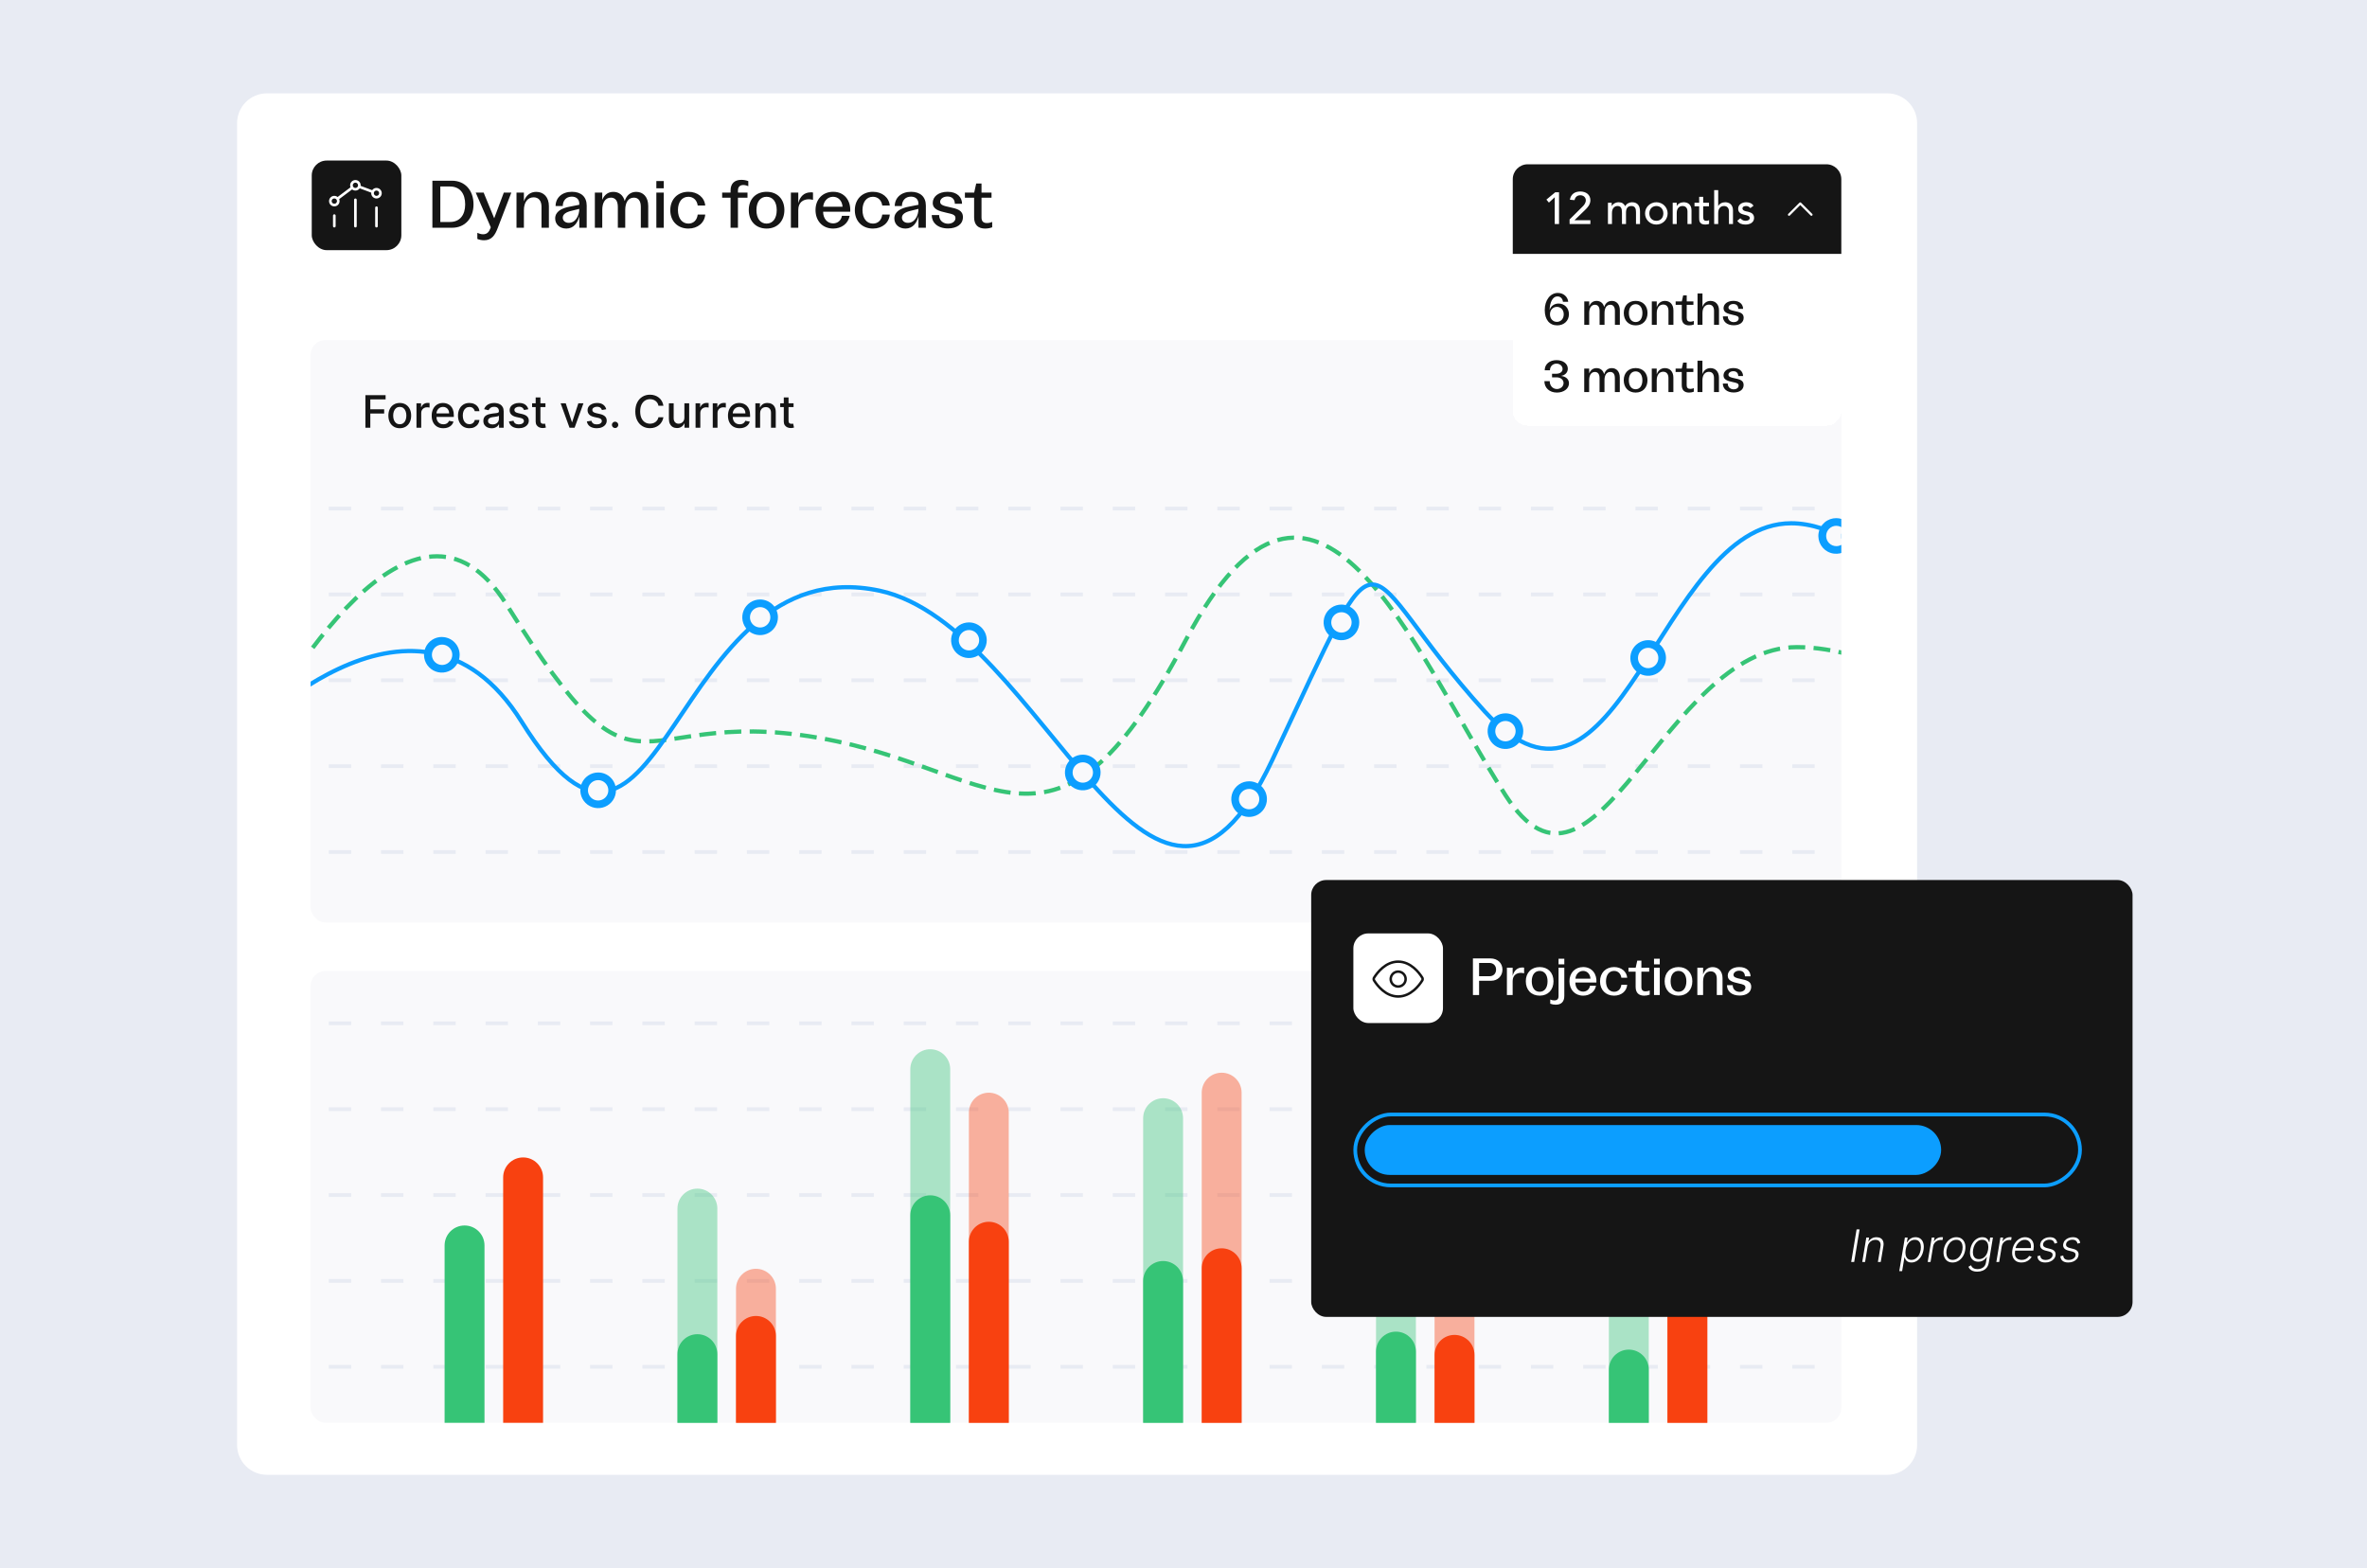 <svg width="634" height="420" viewBox="0 0 634 420" fill="none" xmlns="http://www.w3.org/2000/svg">
<rect width="634" height="420" fill="#E8EBF3"/>
<g clip-path="url(#clip0_6195_130356)">
<path d="M63.5 33C63.5 28.582 67.082 25 71.5 25H505.5C509.918 25 513.5 28.582 513.5 33V387C513.5 391.418 509.918 395 505.5 395H71.5C67.082 395 63.5 391.418 63.5 387V33Z" fill="white"/>
<rect x="83.5" y="43" width="24" height="24" rx="4" fill="#151515"/>
<path d="M100.841 60.571V55.629M95.194 60.571V53.512M89.547 60.571V57.747" stroke="white" stroke-width="0.706" stroke-linecap="round" stroke-linejoin="round"/>
<path d="M96.187 50.002L99.835 51.37M94.346 50.265L90.394 53.229M101.59 50.998C102.003 51.412 102.003 52.082 101.59 52.495C101.176 52.909 100.506 52.909 100.092 52.495C99.679 52.082 99.679 51.412 100.092 50.998C100.506 50.585 101.176 50.585 101.59 50.998ZM90.296 53.116C90.709 53.529 90.709 54.2 90.296 54.613C89.882 55.027 89.212 55.027 88.798 54.613C88.385 54.2 88.385 53.529 88.798 53.116C89.212 52.702 89.882 52.702 90.296 53.116ZM95.943 48.88C96.356 49.294 96.356 49.964 95.943 50.378C95.529 50.791 94.859 50.791 94.445 50.378C94.032 49.964 94.032 49.294 94.445 48.88C94.859 48.467 95.529 48.467 95.943 48.88Z" stroke="white" stroke-width="0.706" stroke-linecap="round" stroke-linejoin="round"/>
<path d="M115.814 61V48.4H121.052C124.49 48.4 126.83 50.92 126.83 54.736C126.83 58.498 124.508 61 121.088 61H115.814ZM117.938 59.452H120.512C123.194 59.452 124.598 57.58 124.598 54.736C124.598 51.82 123.194 49.948 120.512 49.948H117.938V59.452ZM129.672 64.348C129.024 64.348 128.286 64.204 127.854 63.988V62.368C128.304 62.566 128.88 62.746 129.366 62.746C130.518 62.746 131.004 62.08 131.4 61.036L131.454 60.874L127.422 51.586H129.546L132.372 58.462L134.946 51.586H136.962L133.308 61.09C132.588 62.998 131.688 64.348 129.672 64.348ZM138.345 61V51.586H140.325V53.926C140.883 52.288 142.071 51.388 143.637 51.388C145.653 51.388 147.021 52.828 147.021 55.204V61H145.041V55.366C145.041 53.782 144.267 52.846 142.935 52.846C141.315 52.846 140.325 54.214 140.325 56.302V61H138.345ZM151.693 61.216C149.911 61.216 148.705 60.064 148.705 58.516C148.705 56.698 150.361 55.726 152.809 55.312L155.167 54.844V54.574C155.167 53.368 154.375 52.666 153.151 52.666C151.639 52.666 150.739 53.746 150.739 55.186H148.813C148.831 52.954 150.541 51.37 153.187 51.37C155.653 51.37 157.147 52.72 157.147 55.06V61H155.167V57.94C154.735 59.65 153.673 61.216 151.693 61.216ZM150.739 58.3C150.739 59.002 151.261 59.686 152.359 59.686C154.249 59.686 155.167 57.616 155.167 55.942L153.151 56.446C151.621 56.788 150.739 57.382 150.739 58.3ZM171.645 55.42C171.645 53.674 170.889 52.936 169.791 52.936C168.279 52.936 167.469 54.232 167.469 56.266V61H165.489V55.42C165.489 53.692 164.733 52.936 163.635 52.936C162.123 52.936 161.313 54.232 161.313 56.266V61H159.333V51.586H161.313V53.53C161.871 52.162 162.879 51.388 164.283 51.388C165.741 51.388 166.929 52.216 167.325 53.854C167.829 52.27 168.909 51.388 170.421 51.388C172.239 51.388 173.625 52.702 173.625 55.168V61H171.645V55.42ZM175.804 61V51.586H177.784V61H175.804ZM175.804 50.434V48.49H177.784V50.434H175.804ZM184.378 61.216C181.516 61.216 179.536 59.236 179.536 56.302C179.536 53.35 181.534 51.37 184.378 51.37C186.88 51.37 188.698 52.9 188.896 55.042H186.88C186.7 53.71 185.8 52.702 184.378 52.702C182.668 52.702 181.588 54.106 181.588 56.266C181.588 58.462 182.686 59.884 184.396 59.884C185.746 59.884 186.7 58.966 186.88 57.472H188.896C188.716 59.668 186.898 61.216 184.378 61.216ZM195.68 61V52.954H193.43V51.586H195.68V51.01C195.68 49.12 196.796 48.166 198.56 48.166C199.172 48.166 199.82 48.274 200.432 48.508V49.876C200.036 49.678 199.532 49.552 199.1 49.552C198.164 49.552 197.66 50.092 197.66 50.992V51.586H200.216V52.954H197.66V61H195.68ZM205.346 61.216C202.466 61.216 200.558 59.236 200.558 56.248C200.558 53.314 202.466 51.37 205.346 51.37C208.19 51.37 210.098 53.314 210.098 56.248C210.098 59.236 208.19 61.216 205.346 61.216ZM202.61 56.266C202.61 58.498 203.654 59.884 205.328 59.884C207.002 59.884 208.046 58.498 208.046 56.266C208.046 54.07 207.002 52.702 205.328 52.702C203.654 52.702 202.61 54.07 202.61 56.266ZM211.839 61V51.586H213.819V54.43C214.251 52.666 215.367 51.514 217.167 51.514C217.365 51.514 217.563 51.514 217.761 51.568V53.53C217.437 53.44 217.005 53.368 216.663 53.368C215.133 53.368 213.819 54.214 213.819 56.212V61H211.839ZM223.171 61.216C220.345 61.216 218.437 59.182 218.437 56.266C218.437 53.368 220.345 51.37 223.171 51.37C226.321 51.37 227.941 53.908 227.725 56.698H220.471C220.471 58.552 221.587 59.83 223.153 59.83C224.377 59.83 225.313 59.02 225.511 57.796H227.581C227.185 59.902 225.403 61.216 223.171 61.216ZM220.489 55.366H225.673C225.583 53.8 224.557 52.702 223.135 52.702C221.713 52.702 220.633 53.836 220.489 55.366ZM233.808 61.216C230.946 61.216 228.966 59.236 228.966 56.302C228.966 53.35 230.964 51.37 233.808 51.37C236.31 51.37 238.128 52.9 238.326 55.042H236.31C236.13 53.71 235.23 52.702 233.808 52.702C232.098 52.702 231.018 54.106 231.018 56.266C231.018 58.462 232.116 59.884 233.826 59.884C235.176 59.884 236.13 58.966 236.31 57.472H238.326C238.146 59.668 236.328 61.216 233.808 61.216ZM242.537 61.216C240.755 61.216 239.549 60.064 239.549 58.516C239.549 56.698 241.205 55.726 243.653 55.312L246.011 54.844V54.574C246.011 53.368 245.219 52.666 243.995 52.666C242.483 52.666 241.583 53.746 241.583 55.186H239.657C239.675 52.954 241.385 51.37 244.031 51.37C246.497 51.37 247.991 52.72 247.991 55.06V61H246.011V57.94C245.579 59.65 244.517 61.216 242.537 61.216ZM241.583 58.3C241.583 59.002 242.105 59.686 243.203 59.686C245.093 59.686 246.011 57.616 246.011 55.942L243.995 56.446C242.465 56.788 241.583 57.382 241.583 58.3ZM253.921 61.18C251.131 61.18 249.565 59.614 249.565 57.598H251.545C251.545 59.164 252.733 59.92 253.939 59.92C254.911 59.92 255.919 59.398 255.919 58.408C255.919 57.562 255.217 57.346 253.597 57.004C251.437 56.536 249.835 56.032 249.835 54.34C249.835 52.666 251.365 51.37 253.813 51.37C256.477 51.37 257.683 52.918 257.683 54.574H255.757C255.739 53.368 255.019 52.63 253.777 52.63C252.607 52.63 251.815 53.314 251.815 54.052C251.815 54.898 252.805 55.15 254.245 55.456C256.405 55.906 257.917 56.32 257.917 58.156C257.917 60.064 256.279 61.18 253.921 61.18ZM263.851 61.216C262.051 61.216 260.917 60.28 260.917 58.192V52.954H258.451V51.586H260.935L261.475 49.156H262.897V51.586H265.579V52.954H262.897V58.264C262.897 59.254 263.383 59.74 264.337 59.74C264.859 59.74 265.327 59.632 265.759 59.434V60.874C265.147 61.108 264.499 61.216 263.851 61.216Z" fill="#151515"/>
<g clip-path="url(#clip1_6195_130356)">
<rect x="83.195" y="91.07" width="410" height="156" rx="4" fill="#F9F9FB"/>
<line x1="74.059" y1="136.199" x2="502.332" y2="136.199" stroke="#E8EBF3" stroke-dasharray="6 8"/>
<line x1="74.059" y1="159.199" x2="502.332" y2="159.199" stroke="#E8EBF3" stroke-dasharray="6 8"/>
<line x1="74.059" y1="182.199" x2="502.332" y2="182.199" stroke="#E8EBF3" stroke-dasharray="6 8"/>
<line x1="74.059" y1="205.199" x2="502.332" y2="205.199" stroke="#E8EBF3" stroke-dasharray="6 8"/>
<line x1="74.059" y1="228.199" x2="502.332" y2="228.199" stroke="#E8EBF3" stroke-dasharray="6 8"/>
<path d="M97.873 114.559V105.832H103.285V106.965H99.19V109.624H102.897V110.754H99.19V114.559H97.873ZM107.078 114.691C106.465 114.691 105.929 114.551 105.472 114.269C105.015 113.988 104.659 113.595 104.407 113.089C104.154 112.583 104.027 111.992 104.027 111.316C104.027 110.637 104.154 110.043 104.407 109.535C104.659 109.026 105.015 108.632 105.472 108.35C105.929 108.069 106.465 107.928 107.078 107.928C107.692 107.928 108.228 108.069 108.685 108.35C109.142 108.632 109.498 109.026 109.75 109.535C110.003 110.043 110.13 110.637 110.13 111.316C110.13 111.992 110.003 112.583 109.75 113.089C109.498 113.595 109.142 113.988 108.685 114.269C108.228 114.551 107.692 114.691 107.078 114.691ZM107.083 113.622C107.48 113.622 107.81 113.516 108.071 113.306C108.333 113.096 108.526 112.816 108.651 112.467C108.779 112.117 108.843 111.732 108.843 111.312C108.843 110.894 108.779 110.511 108.651 110.161C108.526 109.809 108.333 109.526 108.071 109.313C107.81 109.1 107.48 108.994 107.083 108.994C106.682 108.994 106.35 109.1 106.086 109.313C105.824 109.526 105.63 109.809 105.502 110.161C105.377 110.511 105.314 110.894 105.314 111.312C105.314 111.732 105.377 112.117 105.502 112.467C105.63 112.816 105.824 113.096 106.086 113.306C106.35 113.516 106.682 113.622 107.083 113.622ZM111.552 114.559V108.014H112.783V109.053H112.852C112.971 108.701 113.181 108.424 113.482 108.222C113.786 108.018 114.13 107.916 114.513 107.916C114.593 107.916 114.687 107.918 114.795 107.924C114.906 107.93 114.992 107.937 115.055 107.945V109.164C115.004 109.15 114.913 109.134 114.782 109.117C114.651 109.097 114.521 109.087 114.39 109.087C114.089 109.087 113.82 109.151 113.585 109.279C113.352 109.404 113.167 109.579 113.031 109.803C112.894 110.025 112.826 110.278 112.826 110.562V114.559H111.552ZM118.744 114.691C118.099 114.691 117.544 114.553 117.078 114.278C116.615 113.999 116.257 113.609 116.004 113.106C115.754 112.6 115.629 112.008 115.629 111.329C115.629 110.659 115.754 110.068 116.004 109.556C116.257 109.045 116.609 108.646 117.061 108.359C117.515 108.072 118.047 107.928 118.654 107.928C119.024 107.928 119.382 107.989 119.728 108.112C120.075 108.234 120.386 108.426 120.662 108.687C120.937 108.948 121.154 109.288 121.314 109.705C121.473 110.12 121.552 110.624 121.552 111.218V111.67H116.349V110.715H120.304C120.304 110.38 120.235 110.083 120.099 109.825C119.963 109.563 119.771 109.357 119.524 109.207C119.279 109.056 118.993 108.981 118.663 108.981C118.305 108.981 117.993 109.069 117.725 109.245C117.461 109.418 117.257 109.646 117.112 109.927C116.97 110.205 116.899 110.508 116.899 110.835V111.58C116.899 112.018 116.975 112.39 117.129 112.697C117.285 113.004 117.502 113.238 117.781 113.4C118.059 113.559 118.385 113.639 118.757 113.639C118.998 113.639 119.218 113.605 119.417 113.536C119.616 113.465 119.788 113.36 119.933 113.221C120.078 113.082 120.189 112.91 120.265 112.705L121.471 112.923C121.375 113.278 121.201 113.589 120.951 113.856C120.704 114.12 120.393 114.326 120.018 114.474C119.646 114.619 119.221 114.691 118.744 114.691ZM125.723 114.691C125.089 114.691 124.544 114.548 124.087 114.261C123.632 113.971 123.283 113.572 123.038 113.063C122.794 112.555 122.672 111.972 122.672 111.316C122.672 110.651 122.797 110.065 123.047 109.556C123.297 109.045 123.649 108.646 124.104 108.359C124.558 108.072 125.094 107.928 125.71 107.928C126.207 107.928 126.651 108.021 127.04 108.205C127.429 108.387 127.743 108.643 127.982 108.972C128.223 109.302 128.366 109.687 128.412 110.127H127.172C127.104 109.82 126.947 109.556 126.703 109.335C126.462 109.113 126.138 109.002 125.732 109.002C125.376 109.002 125.065 109.096 124.798 109.284C124.534 109.468 124.328 109.732 124.18 110.076C124.033 110.417 123.959 110.82 123.959 111.286C123.959 111.764 124.031 112.176 124.176 112.522C124.321 112.869 124.526 113.137 124.79 113.328C125.057 113.518 125.371 113.613 125.732 113.613C125.973 113.613 126.192 113.569 126.388 113.481C126.587 113.39 126.753 113.261 126.886 113.093C127.023 112.926 127.118 112.724 127.172 112.488H128.412C128.366 112.911 128.229 113.289 127.999 113.622C127.768 113.954 127.46 114.215 127.074 114.406C126.69 114.596 126.24 114.691 125.723 114.691ZM131.679 114.704C131.265 114.704 130.89 114.627 130.554 114.474C130.219 114.318 129.953 114.092 129.757 113.796C129.564 113.501 129.468 113.139 129.468 112.71C129.468 112.34 129.539 112.036 129.681 111.798C129.823 111.559 130.015 111.37 130.256 111.231C130.498 111.092 130.767 110.987 131.066 110.916C131.364 110.845 131.668 110.791 131.978 110.754C132.37 110.708 132.688 110.671 132.932 110.643C133.176 110.612 133.354 110.562 133.465 110.494C133.576 110.426 133.631 110.315 133.631 110.161V110.132C133.631 109.759 133.526 109.471 133.316 109.266C133.108 109.062 132.799 108.96 132.387 108.96C131.958 108.96 131.62 109.055 131.373 109.245C131.128 109.433 130.959 109.641 130.865 109.872L129.668 109.599C129.81 109.201 130.017 108.88 130.29 108.636C130.566 108.389 130.882 108.21 131.24 108.099C131.598 107.985 131.975 107.928 132.37 107.928C132.631 107.928 132.908 107.96 133.201 108.022C133.496 108.082 133.772 108.193 134.027 108.355C134.286 108.516 134.498 108.748 134.662 109.049C134.827 109.347 134.909 109.735 134.909 110.212V114.559H133.665V113.664H133.614C133.532 113.829 133.408 113.991 133.243 114.15C133.078 114.309 132.867 114.441 132.608 114.546C132.35 114.651 132.04 114.704 131.679 114.704ZM131.956 113.681C132.309 113.681 132.61 113.612 132.86 113.472C133.113 113.333 133.304 113.151 133.435 112.927C133.569 112.7 133.635 112.457 133.635 112.198V111.355C133.59 111.4 133.502 111.443 133.371 111.482C133.243 111.519 133.097 111.552 132.932 111.58C132.767 111.606 132.607 111.63 132.451 111.653C132.294 111.673 132.164 111.69 132.059 111.704C131.811 111.735 131.586 111.788 131.381 111.862C131.179 111.936 131.017 112.042 130.895 112.181C130.776 112.318 130.716 112.499 130.716 112.727C130.716 113.042 130.833 113.281 131.066 113.443C131.299 113.602 131.596 113.681 131.956 113.681ZM141.511 109.612L140.357 109.816C140.308 109.668 140.232 109.528 140.126 109.394C140.024 109.261 139.885 109.151 139.709 109.066C139.533 108.981 139.313 108.938 139.048 108.938C138.688 108.938 138.386 109.019 138.145 109.181C137.903 109.34 137.783 109.546 137.783 109.799C137.783 110.018 137.864 110.194 138.026 110.328C138.188 110.461 138.449 110.57 138.81 110.656L139.849 110.894C140.452 111.034 140.901 111.248 141.196 111.538C141.491 111.828 141.639 112.204 141.639 112.667C141.639 113.059 141.526 113.409 141.298 113.715C141.074 114.019 140.76 114.258 140.357 114.431C139.956 114.605 139.491 114.691 138.963 114.691C138.23 114.691 137.632 114.535 137.169 114.222C136.706 113.907 136.422 113.46 136.317 112.88L137.548 112.693C137.625 113.014 137.783 113.257 138.021 113.421C138.26 113.583 138.571 113.664 138.955 113.664C139.372 113.664 139.706 113.578 139.956 113.404C140.206 113.228 140.331 113.014 140.331 112.761C140.331 112.556 140.254 112.384 140.101 112.245C139.95 112.106 139.719 112.001 139.406 111.93L138.298 111.687C137.688 111.548 137.236 111.326 136.943 111.022C136.653 110.718 136.509 110.333 136.509 109.867C136.509 109.481 136.616 109.143 136.832 108.853C137.048 108.563 137.347 108.337 137.727 108.176C138.108 108.011 138.544 107.928 139.036 107.928C139.743 107.928 140.3 108.082 140.706 108.389C141.112 108.693 141.381 109.1 141.511 109.612ZM146.096 108.014V109.036H142.52V108.014H146.096ZM143.479 106.445H144.753V112.637C144.753 112.884 144.79 113.07 144.864 113.195C144.938 113.318 145.033 113.401 145.15 113.447C145.269 113.489 145.398 113.511 145.537 113.511C145.64 113.511 145.729 113.504 145.806 113.489C145.882 113.475 145.942 113.464 145.985 113.455L146.215 114.508C146.141 114.536 146.036 114.565 145.9 114.593C145.763 114.624 145.593 114.641 145.388 114.644C145.053 114.65 144.74 114.59 144.451 114.465C144.161 114.34 143.926 114.147 143.748 113.886C143.569 113.624 143.479 113.296 143.479 112.901V106.445ZM156.28 108.014L153.907 114.559H152.543L150.165 108.014H151.533L153.191 113.051H153.259L154.912 108.014H156.28ZM162.382 109.612L161.228 109.816C161.179 109.668 161.103 109.528 160.998 109.394C160.895 109.261 160.756 109.151 160.58 109.066C160.404 108.981 160.184 108.938 159.919 108.938C159.559 108.938 159.257 109.019 159.016 109.181C158.775 109.34 158.654 109.546 158.654 109.799C158.654 110.018 158.735 110.194 158.897 110.328C159.059 110.461 159.32 110.57 159.681 110.656L160.721 110.894C161.323 111.034 161.772 111.248 162.067 111.538C162.363 111.828 162.51 112.204 162.51 112.667C162.51 113.059 162.397 113.409 162.169 113.715C161.945 114.019 161.631 114.258 161.228 114.431C160.827 114.605 160.363 114.691 159.834 114.691C159.101 114.691 158.503 114.535 158.04 114.222C157.577 113.907 157.293 113.46 157.188 112.88L158.419 112.693C158.496 113.014 158.654 113.257 158.892 113.421C159.131 113.583 159.442 113.664 159.826 113.664C160.243 113.664 160.577 113.578 160.827 113.404C161.077 113.228 161.202 113.014 161.202 112.761C161.202 112.556 161.125 112.384 160.972 112.245C160.821 112.106 160.59 112.001 160.277 111.93L159.169 111.687C158.559 111.548 158.107 111.326 157.814 111.022C157.525 110.718 157.38 110.333 157.38 109.867C157.38 109.481 157.488 109.143 157.703 108.853C157.919 108.563 158.218 108.337 158.598 108.176C158.979 108.011 159.415 107.928 159.907 107.928C160.614 107.928 161.171 108.082 161.577 108.389C161.983 108.693 162.252 109.1 162.382 109.612ZM164.751 114.64C164.518 114.64 164.317 114.558 164.15 114.393C163.982 114.225 163.898 114.024 163.898 113.788C163.898 113.555 163.982 113.356 164.15 113.191C164.317 113.024 164.518 112.94 164.751 112.94C164.984 112.94 165.184 113.024 165.352 113.191C165.519 113.356 165.603 113.555 165.603 113.788C165.603 113.944 165.563 114.087 165.484 114.218C165.407 114.346 165.305 114.448 165.177 114.525C165.049 114.602 164.907 114.64 164.751 114.64ZM177.696 108.67H176.366C176.315 108.386 176.22 108.136 176.081 107.92C175.941 107.704 175.771 107.521 175.569 107.37C175.368 107.22 175.142 107.106 174.892 107.029C174.645 106.953 174.382 106.914 174.103 106.914C173.6 106.914 173.15 107.041 172.752 107.293C172.358 107.546 172.045 107.917 171.815 108.406C171.588 108.894 171.474 109.491 171.474 110.195C171.474 110.906 171.588 111.505 171.815 111.994C172.045 112.482 172.359 112.852 172.757 113.102C173.154 113.352 173.602 113.477 174.099 113.477C174.375 113.477 174.636 113.44 174.883 113.366C175.133 113.289 175.359 113.177 175.561 113.029C175.762 112.882 175.933 112.701 176.072 112.488C176.214 112.272 176.312 112.025 176.366 111.747L177.696 111.751C177.625 112.18 177.487 112.575 177.282 112.936C177.081 113.293 176.821 113.603 176.502 113.864C176.187 114.123 175.826 114.323 175.42 114.465C175.014 114.607 174.571 114.678 174.091 114.678C173.335 114.678 172.662 114.499 172.071 114.141C171.48 113.781 171.014 113.265 170.673 112.595C170.335 111.924 170.166 111.124 170.166 110.195C170.166 109.264 170.336 108.464 170.677 107.796C171.018 107.126 171.484 106.612 172.075 106.254C172.666 105.893 173.338 105.712 174.091 105.712C174.554 105.712 174.985 105.779 175.386 105.913C175.789 106.043 176.152 106.237 176.473 106.492C176.794 106.745 177.059 107.055 177.27 107.421C177.48 107.785 177.622 108.201 177.696 108.67ZM183.315 111.845V108.014H184.594V114.559H183.341V113.426H183.273C183.122 113.775 182.881 114.066 182.548 114.299C182.219 114.529 181.808 114.644 181.317 114.644C180.896 114.644 180.524 114.552 180.2 114.367C179.879 114.18 179.626 113.903 179.442 113.536C179.26 113.17 179.169 112.717 179.169 112.177V108.014H180.443V112.024C180.443 112.47 180.567 112.825 180.814 113.089C181.061 113.353 181.382 113.485 181.777 113.485C182.016 113.485 182.253 113.426 182.489 113.306C182.727 113.187 182.925 113.007 183.081 112.765C183.24 112.524 183.318 112.217 183.315 111.845ZM186.306 114.559V108.014H187.537V109.053H187.605C187.725 108.701 187.935 108.424 188.236 108.222C188.54 108.018 188.884 107.916 189.267 107.916C189.347 107.916 189.441 107.918 189.549 107.924C189.659 107.93 189.746 107.937 189.809 107.945V109.164C189.757 109.15 189.667 109.134 189.536 109.117C189.405 109.097 189.275 109.087 189.144 109.087C188.843 109.087 188.574 109.151 188.338 109.279C188.105 109.404 187.921 109.579 187.784 109.803C187.648 110.025 187.58 110.278 187.58 110.562V114.559H186.306ZM190.911 114.559V108.014H192.143V109.053H192.211C192.33 108.701 192.54 108.424 192.842 108.222C193.146 108.018 193.489 107.916 193.873 107.916C193.952 107.916 194.046 107.918 194.154 107.924C194.265 107.93 194.352 107.937 194.414 107.945V109.164C194.363 109.15 194.272 109.134 194.141 109.117C194.011 109.097 193.88 109.087 193.749 109.087C193.448 109.087 193.18 109.151 192.944 109.279C192.711 109.404 192.526 109.579 192.39 109.803C192.254 110.025 192.185 110.278 192.185 110.562V114.559H190.911ZM198.103 114.691C197.458 114.691 196.903 114.553 196.437 114.278C195.974 113.999 195.616 113.609 195.363 113.106C195.113 112.6 194.988 112.008 194.988 111.329C194.988 110.659 195.113 110.068 195.363 109.556C195.616 109.045 195.968 108.646 196.42 108.359C196.875 108.072 197.406 107.928 198.014 107.928C198.383 107.928 198.741 107.989 199.088 108.112C199.434 108.234 199.745 108.426 200.021 108.687C200.297 108.948 200.514 109.288 200.673 109.705C200.832 110.12 200.912 110.624 200.912 111.218V111.67H195.708V110.715H199.663C199.663 110.38 199.595 110.083 199.458 109.825C199.322 109.563 199.13 109.357 198.883 109.207C198.639 109.056 198.352 108.981 198.022 108.981C197.664 108.981 197.352 109.069 197.085 109.245C196.821 109.418 196.616 109.646 196.471 109.927C196.329 110.205 196.258 110.508 196.258 110.835V111.58C196.258 112.018 196.335 112.39 196.488 112.697C196.645 113.004 196.862 113.238 197.14 113.4C197.419 113.559 197.744 113.639 198.116 113.639C198.358 113.639 198.578 113.605 198.777 113.536C198.975 113.465 199.147 113.36 199.292 113.221C199.437 113.082 199.548 112.91 199.625 112.705L200.831 112.923C200.734 113.278 200.561 113.589 200.311 113.856C200.064 114.12 199.752 114.326 199.377 114.474C199.005 114.619 198.581 114.691 198.103 114.691ZM203.599 110.673V114.559H202.325V108.014H203.548V109.079H203.629C203.78 108.732 204.016 108.454 204.337 108.244C204.661 108.034 205.068 107.928 205.56 107.928C206.006 107.928 206.396 108.022 206.732 108.21C207.067 108.394 207.327 108.67 207.511 109.036C207.696 109.403 207.788 109.856 207.788 110.396V114.559H206.514V110.549C206.514 110.075 206.391 109.704 206.143 109.437C205.896 109.167 205.557 109.032 205.125 109.032C204.83 109.032 204.567 109.096 204.337 109.224C204.109 109.352 203.929 109.539 203.795 109.786C203.665 110.031 203.599 110.326 203.599 110.673ZM212.553 108.014V109.036H208.977V108.014H212.553ZM209.936 106.445H211.21V112.637C211.21 112.884 211.247 113.07 211.321 113.195C211.395 113.318 211.49 113.401 211.607 113.447C211.726 113.489 211.855 113.511 211.994 113.511C212.097 113.511 212.186 113.504 212.263 113.489C212.339 113.475 212.399 113.464 212.442 113.455L212.672 114.508C212.598 114.536 212.493 114.565 212.357 114.593C212.22 114.624 212.05 114.641 211.845 114.644C211.51 114.65 211.197 114.59 210.908 114.465C210.618 114.34 210.384 114.147 210.205 113.886C210.026 113.624 209.936 113.296 209.936 112.901V106.445Z" fill="#151515"/>
<path d="M65.823 202.112C75.454 183.88 111.087 122.572 135.684 161.926C173.718 222.798 167.524 186.58 224.152 198.553C268.08 207.839 283.741 235.67 317.6 171.458C352.387 105.5 378.403 174.185 403.245 212.98C427.214 250.343 445.808 173.326 481.304 173.326C501.113 173.326 526.801 186.962 537.237 205.589" stroke="#36C476" stroke-width="1.133" stroke-miterlimit="10" stroke-dasharray="4.51 2.25"/>
<path d="M63.326 199.332C63.326 199.332 110.991 147.419 139.722 193.305C177.769 254.176 178.929 146.233 235.57 158.205C279.498 167.491 308.582 271.903 340.778 203.559C372.973 135.215 361.677 150.937 397.624 190.482C433.571 230.027 444.28 140.151 479.79 140.151C500.867 140.151 529.16 171.514 538.055 191.968" stroke="#0C9EFF" stroke-width="1.133" stroke-miterlimit="10"/>
<path d="M118.413 179.094C120.477 179.094 122.151 177.421 122.151 175.357C122.151 173.294 120.477 171.621 118.413 171.621C116.348 171.621 114.675 173.294 114.675 175.357C114.675 177.421 116.348 179.094 118.413 179.094Z" fill="#F9F9FB"/>
<path d="M118.413 172.644C118.953 172.644 119.48 172.804 119.929 173.104C120.378 173.403 120.727 173.829 120.934 174.328C121.14 174.826 121.194 175.374 121.089 175.903C120.984 176.432 120.724 176.918 120.342 177.3C119.961 177.681 119.475 177.941 118.945 178.046C118.416 178.151 117.867 178.097 117.369 177.891C116.87 177.685 116.444 177.335 116.144 176.886C115.845 176.438 115.685 175.911 115.685 175.371C115.685 174.648 115.972 173.954 116.484 173.443C116.995 172.931 117.689 172.644 118.413 172.644ZM118.413 170.599C117.466 170.585 116.536 170.853 115.742 171.37C114.948 171.886 114.325 172.626 113.953 173.497C113.582 174.368 113.477 175.33 113.654 176.26C113.83 177.19 114.279 178.047 114.944 178.721C115.609 179.396 116.46 179.857 117.388 180.047C118.316 180.236 119.279 180.146 120.156 179.787C121.032 179.428 121.782 178.816 122.31 178.03C122.838 177.244 123.119 176.318 123.119 175.371C123.116 174.11 122.613 172.902 121.721 172.01C120.829 171.118 119.62 170.616 118.358 170.612L118.413 170.599Z" fill="#0C9EFF"/>
<path d="M203.567 169.058C205.631 169.058 207.304 167.385 207.304 165.321C207.304 163.258 205.631 161.585 203.567 161.585C201.502 161.585 199.829 163.258 199.829 165.321C199.829 167.385 201.502 169.058 203.567 169.058Z" fill="#F9F9FB"/>
<path d="M203.607 162.606C204.147 162.606 204.674 162.766 205.123 163.066C205.572 163.366 205.921 163.792 206.128 164.29C206.334 164.788 206.388 165.337 206.283 165.866C206.178 166.395 205.918 166.881 205.536 167.262C205.155 167.644 204.669 167.903 204.139 168.009C203.61 168.114 203.062 168.06 202.563 167.853C202.065 167.647 201.638 167.297 201.339 166.849C201.039 166.4 200.879 165.873 200.879 165.334C200.879 164.61 201.166 163.917 201.678 163.405C202.19 162.894 202.884 162.606 203.607 162.606ZM203.607 160.561C202.662 160.558 201.737 160.836 200.949 161.36C200.162 161.883 199.548 162.628 199.185 163.501C198.822 164.374 198.726 165.334 198.91 166.261C199.094 167.189 199.549 168.04 200.217 168.708C200.886 169.377 201.738 169.832 202.665 170.015C203.593 170.199 204.554 170.103 205.427 169.74C206.3 169.377 207.046 168.764 207.569 167.977C208.093 167.19 208.371 166.265 208.368 165.32C208.365 164.059 207.862 162.851 206.97 161.959C206.078 161.067 204.869 160.565 203.607 160.561Z" fill="#0C9EFF"/>
<path d="M259.539 175.209C258.797 175.212 258.07 174.994 257.451 174.584C256.833 174.173 256.35 173.588 256.064 172.903C255.778 172.218 255.701 171.464 255.845 170.736C255.988 170.007 256.344 169.338 256.868 168.812C257.392 168.286 258.061 167.928 258.789 167.782C259.517 167.636 260.272 167.71 260.958 167.993C261.645 168.277 262.231 168.757 262.644 169.374C263.057 169.991 263.277 170.717 263.277 171.459C263.277 172.451 262.884 173.403 262.183 174.106C261.483 174.809 260.532 175.205 259.539 175.209Z" fill="#F9F9FB"/>
<path d="M259.539 168.746C260.079 168.746 260.606 168.906 261.055 169.205C261.504 169.505 261.853 169.931 262.06 170.429C262.266 170.928 262.32 171.476 262.215 172.005C262.11 172.534 261.85 173.02 261.468 173.401C261.087 173.783 260.601 174.042 260.071 174.148C259.542 174.253 258.993 174.199 258.495 173.993C257.996 173.786 257.57 173.437 257.27 172.988C256.971 172.54 256.811 172.012 256.811 171.473C256.811 170.75 257.098 170.056 257.61 169.544C258.121 169.033 258.815 168.746 259.539 168.746ZM259.539 166.7C258.594 166.698 257.669 166.975 256.881 167.499C256.094 168.022 255.48 168.767 255.117 169.64C254.754 170.513 254.658 171.474 254.842 172.401C255.026 173.328 255.481 174.179 256.149 174.848C256.818 175.516 257.67 175.971 258.597 176.154C259.525 176.338 260.486 176.243 261.359 175.88C262.232 175.517 262.978 174.903 263.501 174.116C264.025 173.329 264.303 172.404 264.3 171.459C264.3 170.197 263.799 168.987 262.906 168.094C262.013 167.202 260.802 166.7 259.539 166.7Z" fill="#0C9EFF"/>
<path d="M334.625 217.75C336.689 217.75 338.363 216.078 338.363 214.014C338.363 211.951 336.689 210.278 334.625 210.278C332.561 210.278 330.887 211.951 330.887 214.014C330.887 216.078 332.561 217.75 334.625 217.75Z" fill="#F9F9FB"/>
<path d="M334.571 211.302C335.11 211.302 335.638 211.462 336.086 211.762C336.535 212.062 336.885 212.488 337.091 212.986C337.298 213.484 337.352 214.033 337.247 214.562C337.141 215.091 336.881 215.577 336.5 215.958C336.118 216.339 335.632 216.599 335.103 216.704C334.574 216.81 334.025 216.756 333.526 216.549C333.028 216.343 332.602 215.993 332.302 215.545C332.002 215.096 331.842 214.569 331.842 214.03C331.842 213.306 332.13 212.613 332.641 212.101C333.153 211.59 333.847 211.302 334.571 211.302ZM334.571 209.257C333.626 209.257 332.702 209.537 331.917 210.062C331.131 210.587 330.519 211.333 330.158 212.206C329.797 213.079 329.703 214.039 329.889 214.966C330.074 215.892 330.53 216.742 331.199 217.409C331.868 218.076 332.72 218.53 333.647 218.712C334.575 218.895 335.535 218.798 336.407 218.435C337.28 218.072 338.024 217.458 338.547 216.671C339.07 215.884 339.348 214.96 339.345 214.016C339.345 213.39 339.222 212.77 338.982 212.192C338.741 211.613 338.39 211.088 337.946 210.646C337.502 210.204 336.976 209.854 336.397 209.615C335.818 209.377 335.197 209.255 334.571 209.257Z" fill="#0C9EFF"/>
<path d="M359.304 170.435C358.565 170.432 357.844 170.21 357.231 169.798C356.618 169.386 356.141 168.802 355.86 168.119C355.579 167.436 355.507 166.685 355.653 165.961C355.799 165.237 356.156 164.573 356.679 164.051C357.202 163.53 357.868 163.176 358.593 163.033C359.318 162.89 360.069 162.964 360.751 163.248C361.433 163.531 362.016 164.01 362.426 164.624C362.836 165.238 363.055 165.96 363.055 166.698C363.055 167.19 362.958 167.677 362.769 168.131C362.581 168.585 362.304 168.998 361.956 169.345C361.607 169.692 361.193 169.967 360.738 170.154C360.283 170.341 359.796 170.436 359.304 170.435Z" fill="#F9F9FB"/>
<path d="M359.303 163.973C359.843 163.973 360.37 164.133 360.819 164.432C361.268 164.732 361.617 165.158 361.824 165.656C362.03 166.155 362.085 166.703 361.979 167.232C361.874 167.761 361.614 168.247 361.233 168.628C360.851 169.01 360.365 169.269 359.836 169.375C359.306 169.48 358.758 169.426 358.259 169.22C357.761 169.013 357.334 168.664 357.035 168.215C356.735 167.767 356.575 167.239 356.575 166.7C356.575 165.977 356.862 165.283 357.374 164.771C357.886 164.26 358.58 163.973 359.303 163.973ZM359.303 161.927C358.359 161.927 357.436 162.207 356.651 162.732C355.865 163.256 355.253 164.001 354.892 164.873C354.531 165.746 354.436 166.705 354.62 167.631C354.805 168.557 355.259 169.407 355.927 170.075C356.595 170.742 357.446 171.197 358.372 171.381C359.298 171.565 360.258 171.47 361.13 171.109C362.003 170.748 362.749 170.136 363.273 169.351C363.798 168.567 364.078 167.644 364.078 166.7C364.078 165.434 363.575 164.22 362.68 163.325C361.784 162.43 360.57 161.927 359.303 161.927Z" fill="#0C9EFF"/>
<path d="M403.231 199.525C405.295 199.525 406.969 197.853 406.969 195.789C406.969 193.726 405.295 192.053 403.231 192.053C401.166 192.053 399.493 193.726 399.493 195.789C399.493 197.853 401.166 199.525 403.231 199.525Z" fill="#F9F9FB"/>
<path d="M403.231 193.098C403.771 193.098 404.298 193.258 404.747 193.557C405.195 193.857 405.545 194.283 405.752 194.781C405.958 195.28 406.012 195.828 405.907 196.357C405.802 196.886 405.542 197.372 405.16 197.753C404.779 198.135 404.293 198.394 403.763 198.5C403.234 198.605 402.685 198.551 402.187 198.345C401.688 198.138 401.262 197.789 400.962 197.34C400.663 196.892 400.503 196.364 400.503 195.825C400.503 195.102 400.79 194.408 401.302 193.896C401.813 193.385 402.507 193.098 403.231 193.098ZM403.231 191.052C402.286 191.052 401.362 191.333 400.577 191.858C399.791 192.383 399.179 193.129 398.818 194.002C398.457 194.875 398.364 195.835 398.549 196.761C398.734 197.687 399.19 198.538 399.86 199.205C400.529 199.871 401.381 200.325 402.308 200.508C403.235 200.69 404.195 200.594 405.068 200.23C405.94 199.867 406.685 199.253 407.208 198.467C407.731 197.68 408.008 196.756 408.006 195.811C408.006 195.185 407.882 194.565 407.642 193.987C407.402 193.409 407.05 192.883 406.606 192.441C406.163 191.999 405.636 191.649 405.057 191.411C404.478 191.172 403.857 191.05 403.231 191.052Z" fill="#0C9EFF"/>
<path d="M441.456 179.966C440.713 179.966 439.987 179.746 439.37 179.333C438.753 178.921 438.272 178.334 437.989 177.648C437.705 176.962 437.632 176.207 437.777 175.48C437.923 174.752 438.282 174.084 438.808 173.56C439.334 173.036 440.004 172.68 440.732 172.537C441.461 172.394 442.216 172.47 442.901 172.756C443.586 173.042 444.171 173.524 444.582 174.143C444.992 174.761 445.21 175.488 445.207 176.23C445.207 176.722 445.11 177.209 444.922 177.663C444.733 178.117 444.456 178.53 444.108 178.877C443.759 179.224 443.346 179.499 442.89 179.686C442.435 179.873 441.948 179.968 441.456 179.966Z" fill="#F9F9FB"/>
<path d="M441.456 173.501C441.996 173.501 442.523 173.661 442.972 173.961C443.42 174.261 443.77 174.687 443.977 175.185C444.183 175.683 444.237 176.232 444.132 176.761C444.027 177.29 443.767 177.776 443.385 178.157C443.004 178.539 442.517 178.798 441.988 178.904C441.459 179.009 440.91 178.955 440.412 178.748C439.913 178.542 439.487 178.192 439.187 177.744C438.888 177.295 438.727 176.768 438.727 176.229C438.727 175.505 439.015 174.812 439.527 174.3C440.038 173.789 440.732 173.501 441.456 173.501ZM441.456 171.456C440.512 171.456 439.588 171.736 438.803 172.26C438.018 172.785 437.406 173.53 437.045 174.402C436.683 175.274 436.589 176.234 436.773 177.16C436.957 178.086 437.412 178.936 438.08 179.603C438.747 180.271 439.598 180.725 440.524 180.91C441.451 181.094 442.411 180.999 443.283 180.638C444.156 180.277 444.901 179.665 445.426 178.88C445.951 178.095 446.231 177.173 446.231 176.229C446.231 174.963 445.728 173.749 444.832 172.854C443.937 171.959 442.722 171.456 441.456 171.456Z" fill="#0C9EFF"/>
<path d="M491.863 147.293C491.352 147.324 490.84 147.25 490.359 147.076C489.878 146.902 489.438 146.631 489.065 146.281C488.693 145.93 488.396 145.507 488.193 145.037C487.99 144.568 487.885 144.062 487.885 143.55C487.885 143.039 487.99 142.533 488.193 142.063C488.396 141.594 488.693 141.17 489.065 140.82C489.438 140.469 489.878 140.199 490.359 140.024C490.84 139.85 491.352 139.776 491.863 139.807C492.638 139.801 493.393 140.045 494.018 140.503C494.423 140.784 494.767 141.144 495.029 141.561C495.292 141.978 495.468 142.443 495.546 142.93C495.635 143.466 495.606 144.016 495.462 144.541C495.317 145.065 495.06 145.552 494.708 145.967C494.356 146.382 493.918 146.716 493.425 146.945C492.931 147.174 492.394 147.293 491.849 147.293H491.863Z" fill="#F9F9FB"/>
<path d="M491.877 140.834C492.375 140.838 492.862 140.978 493.285 141.239C493.709 141.499 494.054 141.871 494.281 142.314C494.509 142.756 494.611 143.252 494.577 143.748C494.542 144.245 494.373 144.722 494.087 145.129C493.835 145.483 493.501 145.772 493.114 145.972C492.727 146.171 492.298 146.275 491.863 146.274C491.14 146.274 490.446 145.987 489.934 145.476C489.422 144.964 489.135 144.271 489.135 143.547C489.135 142.824 489.422 142.13 489.934 141.619C490.446 141.107 491.14 140.82 491.863 140.82L491.877 140.834ZM491.863 138.775C490.723 138.764 489.616 139.162 488.744 139.897C487.872 140.631 487.291 141.654 487.107 142.779C486.924 143.904 487.149 145.058 487.743 146.031C488.337 147.005 489.259 147.734 490.344 148.086C491.429 148.438 492.604 148.391 493.657 147.952C494.71 147.514 495.57 146.713 496.084 145.695C496.597 144.677 496.729 143.509 496.455 142.402C496.181 141.295 495.52 140.323 494.592 139.661C493.796 139.091 492.843 138.781 491.863 138.775Z" fill="#0C9EFF"/>
<path d="M290.029 210.637C289.286 210.639 288.559 210.421 287.94 210.01C287.321 209.599 286.838 209.014 286.552 208.328C286.267 207.642 286.191 206.887 286.336 206.158C286.48 205.43 286.837 204.76 287.363 204.235C287.888 203.71 288.558 203.352 289.287 203.208C290.016 203.064 290.772 203.139 291.458 203.425C292.144 203.71 292.73 204.193 293.141 204.812C293.552 205.431 293.77 206.157 293.767 206.9C293.764 207.89 293.369 208.838 292.669 209.538C291.968 210.238 291.02 210.633 290.029 210.637Z" fill="#F9F9FB"/>
<path d="M290.029 204.171C290.568 204.171 291.096 204.331 291.545 204.631C291.993 204.931 292.343 205.357 292.55 205.855C292.756 206.353 292.81 206.902 292.705 207.431C292.6 207.96 292.34 208.446 291.958 208.827C291.577 209.209 291.09 209.468 290.561 209.573C290.032 209.679 289.483 209.625 288.985 209.418C288.486 209.212 288.06 208.862 287.76 208.414C287.46 207.965 287.3 207.438 287.3 206.899C287.3 206.175 287.588 205.482 288.1 204.97C288.611 204.459 289.305 204.171 290.029 204.171ZM290.029 202.126C289.084 202.123 288.159 202.401 287.372 202.924C286.585 203.446 285.971 204.191 285.608 205.063C285.244 205.935 285.148 206.895 285.331 207.821C285.513 208.748 285.967 209.6 286.634 210.269C287.301 210.937 288.152 211.393 289.079 211.579C290.005 211.764 290.966 211.67 291.839 211.309C292.712 210.948 293.459 210.337 293.984 209.552C294.51 208.766 294.79 207.843 294.79 206.899C294.79 205.635 294.289 204.423 293.396 203.529C292.504 202.634 291.293 202.13 290.029 202.126Z" fill="#0C9EFF"/>
<path d="M160.212 215.408C159.47 215.408 158.744 215.188 158.128 214.776C157.511 214.364 157.03 213.778 156.746 213.093C156.462 212.407 156.388 211.653 156.532 210.926C156.677 210.199 157.034 209.53 157.559 209.006C158.084 208.482 158.752 208.124 159.48 207.98C160.208 207.835 160.962 207.909 161.647 208.193C162.333 208.477 162.919 208.958 163.331 209.574C163.743 210.191 163.963 210.916 163.963 211.658C163.963 212.652 163.568 213.606 162.864 214.309C162.161 215.013 161.207 215.408 160.212 215.408Z" fill="#F9F9FB"/>
<path d="M160.212 208.944C160.752 208.944 161.279 209.104 161.728 209.404C162.176 209.703 162.526 210.129 162.733 210.627C162.939 211.126 162.993 211.674 162.888 212.203C162.783 212.732 162.523 213.218 162.141 213.6C161.76 213.981 161.273 214.241 160.744 214.346C160.215 214.451 159.666 214.397 159.168 214.191C158.669 213.984 158.243 213.635 157.943 213.186C157.644 212.738 157.484 212.211 157.484 211.671C157.484 210.948 157.771 210.254 158.283 209.743C158.794 209.231 159.488 208.944 160.212 208.944ZM160.212 206.898C159.267 206.898 158.343 207.179 157.558 207.704C156.772 208.229 156.16 208.975 155.799 209.848C155.438 210.721 155.345 211.681 155.53 212.607C155.715 213.533 156.171 214.384 156.841 215.051C157.51 215.718 158.362 216.171 159.289 216.354C160.216 216.536 161.176 216.44 162.049 216.077C162.921 215.713 163.666 215.099 164.189 214.313C164.712 213.526 164.989 212.602 164.987 211.657C164.987 211.031 164.863 210.411 164.623 209.833C164.383 209.255 164.031 208.73 163.587 208.288C163.144 207.845 162.617 207.495 162.038 207.257C161.459 207.018 160.838 206.897 160.212 206.898Z" fill="#0C9EFF"/>
</g>
<g clip-path="url(#clip2_6195_130356)">
<rect x="83.195" y="260.07" width="410" height="121" rx="4" fill="#F9F9FB"/>
<line x1="74.059" y1="274.07" x2="502.332" y2="274.07" stroke="#E8EBF3" stroke-dasharray="6 8"/>
<line x1="74.059" y1="297.07" x2="502.332" y2="297.07" stroke="#E8EBF3" stroke-dasharray="6 8"/>
<line x1="74.059" y1="320.07" x2="502.332" y2="320.07" stroke="#E8EBF3" stroke-dasharray="6 8"/>
<line x1="74.059" y1="343.07" x2="502.332" y2="343.07" stroke="#E8EBF3" stroke-dasharray="6 8"/>
<line x1="74.059" y1="366.07" x2="502.332" y2="366.07" stroke="#E8EBF3" stroke-dasharray="6 8"/>
<path d="M119.087 333.567C119.087 330.617 121.479 328.225 124.43 328.225C127.38 328.225 129.772 330.617 129.772 333.567L129.772 381.07H119.087L119.087 333.567Z" fill="#36C476"/>
<path d="M134.772 315.341C134.772 312.391 137.164 309.999 140.114 309.999C143.065 309.999 145.457 312.391 145.457 315.341L145.457 381.07H134.772L134.772 315.341Z" fill="#F84110"/>
<path d="M181.457 323.693C181.457 320.742 183.848 318.351 186.799 318.351C189.749 318.351 192.141 320.742 192.141 323.693L192.141 381.07H181.457L181.457 323.693Z" fill="#36C476" fill-opacity="0.4"/>
<path d="M181.457 362.686C181.457 359.735 183.848 357.343 186.799 357.343C189.749 357.343 192.141 359.735 192.141 362.686L192.141 381.07H181.457L181.457 362.686Z" fill="#36C476"/>
<path d="M197.141 345.166C197.141 342.215 199.533 339.823 202.484 339.823C205.434 339.823 207.826 342.215 207.826 345.166L207.826 381.07H197.141L197.141 345.166Z" fill="#F84110" fill-opacity="0.4"/>
<path d="M197.141 357.801C197.141 354.851 199.533 352.459 202.484 352.459C205.434 352.459 207.826 354.851 207.826 357.801L207.826 381.07H197.141L197.141 357.801Z" fill="#F84110"/>
<path d="M243.826 286.362C243.826 283.411 246.218 281.02 249.168 281.02C252.119 281.02 254.511 283.411 254.511 286.362L254.511 381.07H243.826L243.826 286.362Z" fill="#36C476" fill-opacity="0.4"/>
<path d="M243.826 325.485C243.826 322.535 246.218 320.143 249.168 320.143C252.119 320.143 254.511 322.535 254.511 325.485L254.511 381.07H243.826L243.826 325.485Z" fill="#36C476"/>
<path d="M259.511 298.001C259.511 295.05 261.903 292.658 264.853 292.658C267.804 292.658 270.196 295.05 270.196 298.001L270.196 381.07H259.511L259.511 298.001Z" fill="#F84110" fill-opacity="0.4"/>
<path d="M259.511 332.573C259.511 329.622 261.903 327.23 264.853 327.23C267.804 327.23 270.196 329.622 270.196 332.573L270.196 381.07H259.511L259.511 332.573Z" fill="#F84110"/>
<path d="M306.195 299.484C306.195 296.533 308.587 294.142 311.538 294.142C314.488 294.142 316.88 296.533 316.88 299.484L316.88 381.07H306.195L306.195 299.484Z" fill="#36C476" fill-opacity="0.4"/>
<path d="M306.195 343.084C306.195 340.134 308.587 337.742 311.538 337.742C314.488 337.742 316.88 340.134 316.88 343.084L316.88 381.07H306.195L306.195 343.084Z" fill="#36C476"/>
<path d="M321.88 292.65C321.88 289.699 324.272 287.307 327.223 287.307C330.173 287.307 332.565 289.699 332.565 292.65L332.565 381.07H321.88L321.88 292.65Z" fill="#F84110" fill-opacity="0.4"/>
<path d="M321.88 339.677C321.88 336.727 324.272 334.335 327.223 334.335C330.173 334.335 332.565 336.727 332.565 339.677L332.565 381.07H321.88L321.88 339.677Z" fill="#F84110"/>
<path d="M368.565 337.435C368.565 334.485 370.957 332.093 373.907 332.093C376.858 332.093 379.249 334.485 379.249 337.435L379.249 381.07H368.565L368.565 337.435Z" fill="#36C476" fill-opacity="0.4"/>
<path d="M368.565 362.001C368.565 359.05 370.957 356.658 373.907 356.658C376.858 356.658 379.249 359.05 379.249 362.001L379.249 381.07H368.565L368.565 362.001Z" fill="#36C476"/>
<path d="M384.249 339.183C384.249 336.232 386.641 333.84 389.592 333.84C392.542 333.84 394.934 336.232 394.934 339.183L394.934 381.07H384.249L384.249 339.183Z" fill="#F84110" fill-opacity="0.4"/>
<path d="M384.249 362.872C384.249 359.921 386.641 357.529 389.592 357.529C392.542 357.529 394.934 359.921 394.934 362.872L394.934 381.07H384.249L384.249 362.872Z" fill="#F84110"/>
<path d="M430.934 347.091C430.934 344.141 433.326 341.749 436.276 341.749C439.227 341.749 441.619 344.141 441.619 347.091L441.619 381.07H430.934L430.934 347.091Z" fill="#36C476" fill-opacity="0.4"/>
<path d="M430.934 366.814C430.934 363.863 433.326 361.471 436.276 361.471C439.227 361.471 441.619 363.863 441.619 366.814L441.619 381.07H430.934L430.934 366.814Z" fill="#36C476"/>
<path d="M446.619 315.341C446.619 312.391 449.011 309.999 451.961 309.999C454.912 309.999 457.303 312.391 457.303 315.341L457.303 381.07H446.619L446.619 315.341Z" fill="#F84110" fill-opacity="0.4"/>
<path d="M446.619 350.988C446.619 348.037 449.011 345.646 451.961 345.646C454.912 345.646 457.303 348.037 457.303 350.988L457.303 381.07H446.619L446.619 350.988Z" fill="#F84110"/>
</g>
<path d="M405.195 48C405.195 45.791 406.986 44 409.195 44H489.195C491.404 44 493.195 45.791 493.195 48V68H405.195V48Z" fill="#151515"/>
<path d="M416.435 52.824L414.875 54.264L414.203 53.46L416.567 51.504H417.587V60H416.435V52.824ZM420.415 58.776L423.823 55.392C423.943 55.28 424.059 55.16 424.171 55.032C424.283 54.896 424.383 54.756 424.471 54.612C424.559 54.468 424.627 54.316 424.675 54.156C424.731 53.996 424.759 53.828 424.759 53.652C424.759 53.444 424.719 53.256 424.639 53.088C424.567 52.92 424.463 52.78 424.327 52.668C424.199 52.548 424.043 52.456 423.859 52.392C423.683 52.328 423.495 52.296 423.295 52.296C422.879 52.296 422.535 52.412 422.263 52.644C421.991 52.876 421.819 53.196 421.747 53.604L420.499 53.496C420.555 53.12 420.663 52.796 420.823 52.524C420.991 52.244 421.195 52.012 421.435 51.828C421.683 51.644 421.963 51.508 422.275 51.42C422.595 51.332 422.939 51.288 423.307 51.288C423.675 51.288 424.019 51.34 424.339 51.444C424.667 51.54 424.951 51.688 425.191 51.888C425.439 52.08 425.631 52.324 425.767 52.62C425.911 52.908 425.983 53.248 425.983 53.64C425.983 53.92 425.939 54.184 425.851 54.432C425.771 54.672 425.663 54.9 425.527 55.116C425.391 55.332 425.235 55.536 425.059 55.728C424.883 55.92 424.699 56.108 424.507 56.292L421.711 58.992H425.983V60H420.415V58.776ZM430.687 54.312H431.695V55.2H431.719C431.743 55.12 431.803 55.02 431.899 54.9C432.003 54.78 432.131 54.668 432.283 54.564C432.443 54.452 432.627 54.36 432.835 54.288C433.051 54.208 433.287 54.168 433.543 54.168C433.967 54.168 434.323 54.256 434.611 54.432C434.899 54.608 435.135 54.872 435.319 55.224C435.503 54.872 435.763 54.608 436.099 54.432C436.435 54.256 436.775 54.168 437.119 54.168C437.559 54.168 437.919 54.24 438.199 54.384C438.479 54.528 438.699 54.72 438.859 54.96C439.019 55.192 439.127 55.46 439.183 55.764C439.247 56.06 439.279 56.368 439.279 56.688V60H438.199V56.832C438.199 56.616 438.183 56.408 438.151 56.208C438.127 56.008 438.071 55.832 437.983 55.68C437.895 55.528 437.771 55.408 437.611 55.32C437.451 55.224 437.239 55.176 436.975 55.176C436.455 55.176 436.083 55.336 435.859 55.656C435.635 55.976 435.523 56.388 435.523 56.892V60H434.443V57.024C434.443 56.752 434.427 56.504 434.395 56.28C434.371 56.056 434.315 55.864 434.227 55.704C434.147 55.536 434.027 55.408 433.867 55.32C433.715 55.224 433.507 55.176 433.243 55.176C433.051 55.176 432.863 55.216 432.679 55.296C432.503 55.368 432.347 55.48 432.211 55.632C432.075 55.784 431.967 55.98 431.887 56.22C431.807 56.452 431.767 56.728 431.767 57.048V60H430.687V54.312ZM441.782 57.156C441.782 57.444 441.826 57.712 441.914 57.96C442.002 58.2 442.126 58.408 442.286 58.584C442.446 58.752 442.642 58.888 442.874 58.992C443.106 59.088 443.366 59.136 443.654 59.136C443.942 59.136 444.202 59.088 444.434 58.992C444.666 58.888 444.862 58.752 445.022 58.584C445.182 58.408 445.306 58.2 445.394 57.96C445.482 57.712 445.526 57.444 445.526 57.156C445.526 56.868 445.482 56.604 445.394 56.364C445.306 56.116 445.182 55.908 445.022 55.74C444.862 55.564 444.666 55.428 444.434 55.332C444.202 55.228 443.942 55.176 443.654 55.176C443.366 55.176 443.106 55.228 442.874 55.332C442.642 55.428 442.446 55.564 442.286 55.74C442.126 55.908 442.002 56.116 441.914 56.364C441.826 56.604 441.782 56.868 441.782 57.156ZM440.63 57.156C440.63 56.74 440.706 56.352 440.858 55.992C441.018 55.632 441.234 55.316 441.506 55.044C441.778 54.772 442.098 54.56 442.466 54.408C442.834 54.248 443.23 54.168 443.654 54.168C444.078 54.168 444.474 54.248 444.842 54.408C445.21 54.56 445.53 54.772 445.802 55.044C446.074 55.316 446.286 55.632 446.438 55.992C446.598 56.352 446.678 56.74 446.678 57.156C446.678 57.572 446.598 57.964 446.438 58.332C446.286 58.692 446.074 59.008 445.802 59.28C445.53 59.544 445.21 59.756 444.842 59.916C444.474 60.068 444.078 60.144 443.654 60.144C443.23 60.144 442.834 60.068 442.466 59.916C442.098 59.756 441.778 59.544 441.506 59.28C441.234 59.008 441.018 58.692 440.858 58.332C440.706 57.964 440.63 57.572 440.63 57.156ZM448.031 54.312H449.111V55.188H449.135C449.271 54.884 449.507 54.64 449.843 54.456C450.179 54.264 450.567 54.168 451.007 54.168C451.279 54.168 451.539 54.212 451.787 54.3C452.043 54.38 452.263 54.508 452.447 54.684C452.639 54.86 452.791 55.088 452.903 55.368C453.015 55.64 453.071 55.964 453.071 56.34V60H451.991V56.64C451.991 56.376 451.955 56.152 451.883 55.968C451.811 55.776 451.715 55.624 451.595 55.512C451.475 55.392 451.335 55.308 451.175 55.26C451.023 55.204 450.863 55.176 450.695 55.176C450.471 55.176 450.263 55.212 450.071 55.284C449.879 55.356 449.711 55.472 449.567 55.632C449.423 55.784 449.311 55.98 449.231 56.22C449.151 56.46 449.111 56.744 449.111 57.072V60H448.031V54.312ZM457.747 55.248H456.199V57.828C456.199 57.988 456.203 58.148 456.211 58.308C456.219 58.46 456.247 58.6 456.295 58.728C456.351 58.848 456.431 58.948 456.535 59.028C456.647 59.1 456.807 59.136 457.015 59.136C457.143 59.136 457.275 59.124 457.411 59.1C457.547 59.076 457.671 59.032 457.783 58.968V59.952C457.655 60.024 457.487 60.072 457.279 60.096C457.079 60.128 456.923 60.144 456.811 60.144C456.395 60.144 456.071 60.088 455.839 59.976C455.615 59.856 455.447 59.704 455.335 59.52C455.231 59.336 455.167 59.132 455.143 58.908C455.127 58.676 455.119 58.444 455.119 58.212V55.248H453.871V54.312H455.119V52.716H456.199V54.312H457.747V55.248ZM459.14 50.928H460.22V55.188H460.244C460.38 54.884 460.616 54.64 460.952 54.456C461.288 54.264 461.676 54.168 462.116 54.168C462.388 54.168 462.648 54.212 462.896 54.3C463.152 54.38 463.372 54.508 463.556 54.684C463.748 54.86 463.9 55.088 464.012 55.368C464.124 55.64 464.18 55.964 464.18 56.34V60H463.1V56.64C463.1 56.376 463.064 56.152 462.992 55.968C462.92 55.776 462.824 55.624 462.704 55.512C462.584 55.392 462.444 55.308 462.284 55.26C462.132 55.204 461.972 55.176 461.804 55.176C461.58 55.176 461.372 55.212 461.18 55.284C460.988 55.356 460.82 55.472 460.676 55.632C460.532 55.784 460.42 55.98 460.34 56.22C460.26 56.46 460.22 56.744 460.22 57.072V60H459.14V50.928ZM468.832 55.74C468.704 55.58 468.544 55.448 468.352 55.344C468.168 55.232 467.94 55.176 467.668 55.176C467.412 55.176 467.188 55.232 466.996 55.344C466.812 55.448 466.72 55.604 466.72 55.812C466.72 55.98 466.772 56.116 466.876 56.22C466.988 56.324 467.116 56.408 467.26 56.472C467.412 56.536 467.572 56.584 467.74 56.616C467.908 56.648 468.052 56.676 468.172 56.7C468.404 56.756 468.62 56.824 468.82 56.904C469.028 56.984 469.204 57.088 469.348 57.216C469.5 57.344 469.616 57.5 469.696 57.684C469.784 57.868 469.828 58.092 469.828 58.356C469.828 58.676 469.76 58.952 469.624 59.184C469.488 59.408 469.312 59.592 469.096 59.736C468.88 59.88 468.632 59.984 468.352 60.048C468.08 60.112 467.804 60.144 467.524 60.144C467.052 60.144 466.636 60.072 466.276 59.928C465.924 59.784 465.608 59.52 465.328 59.136L466.144 58.464C466.32 58.64 466.516 58.796 466.732 58.932C466.948 59.068 467.212 59.136 467.524 59.136C467.66 59.136 467.796 59.124 467.932 59.1C468.076 59.068 468.2 59.024 468.304 58.968C468.416 58.904 468.504 58.828 468.568 58.74C468.64 58.644 468.676 58.536 468.676 58.416C468.676 58.256 468.624 58.124 468.52 58.02C468.424 57.916 468.304 57.836 468.16 57.78C468.024 57.716 467.876 57.668 467.716 57.636C467.564 57.596 467.428 57.564 467.308 57.54C467.076 57.484 466.856 57.42 466.648 57.348C466.44 57.276 466.256 57.18 466.096 57.06C465.936 56.94 465.808 56.788 465.712 56.604C465.616 56.42 465.568 56.192 465.568 55.92C465.568 55.624 465.628 55.368 465.748 55.152C465.876 54.928 466.04 54.744 466.24 54.6C466.448 54.456 466.68 54.348 466.936 54.276C467.2 54.204 467.464 54.168 467.728 54.168C468.112 54.168 468.48 54.24 468.832 54.384C469.184 54.528 469.464 54.768 469.672 55.104L468.832 55.74Z" fill="white"/>
<path d="M485.195 57.5L482.195 54.5L479.195 57.5" stroke="white" stroke-width="0.6" stroke-linecap="round" stroke-linejoin="round"/>
<g filter="url(#filter0_d_6195_130356)">
<path d="M405.195 68H493.195V108C493.195 110.209 491.404 112 489.195 112H409.195C406.986 112 405.195 110.209 405.195 108V68Z" fill="white" shape-rendering="crispEdges"/>
<path d="M417.095 85.144C415.043 85.144 413.759 83.632 413.759 81.04C413.759 78.388 415.247 76.456 417.263 76.456C418.823 76.456 419.927 77.524 420.047 78.832H418.643C418.535 77.92 417.947 77.392 417.179 77.392C415.775 77.392 415.103 79.132 415.055 81.088C415.319 80.02 416.291 79.3 417.467 79.3C419.027 79.3 420.239 80.464 420.239 82.156C420.239 83.932 418.907 85.144 417.095 85.144ZM415.163 82.192C415.163 83.344 415.931 84.208 417.011 84.208C418.091 84.208 418.847 83.356 418.847 82.18C418.847 81.016 418.091 80.188 417.023 80.188C415.943 80.188 415.163 81.016 415.163 82.192ZM432.554 81.28C432.554 80.116 432.05 79.624 431.318 79.624C430.31 79.624 429.77 80.488 429.77 81.844V85H428.45V81.28C428.45 80.128 427.946 79.624 427.214 79.624C426.206 79.624 425.666 80.488 425.666 81.844V85H424.346V78.724H425.666V80.02C426.038 79.108 426.71 78.592 427.646 78.592C428.618 78.592 429.41 79.144 429.674 80.236C430.01 79.18 430.73 78.592 431.738 78.592C432.95 78.592 433.874 79.468 433.874 81.112V85H432.554V81.28ZM438.122 85.144C436.202 85.144 434.93 83.824 434.93 81.832C434.93 79.876 436.202 78.58 438.122 78.58C440.018 78.58 441.29 79.876 441.29 81.832C441.29 83.824 440.018 85.144 438.122 85.144ZM436.298 81.844C436.298 83.332 436.994 84.256 438.11 84.256C439.226 84.256 439.922 83.332 439.922 81.844C439.922 80.38 439.226 79.468 438.11 79.468C436.994 79.468 436.298 80.38 436.298 81.844ZM442.439 85V78.724H443.759V80.284C444.131 79.192 444.923 78.592 445.967 78.592C447.311 78.592 448.223 79.552 448.223 81.136V85H446.903V81.244C446.903 80.188 446.387 79.564 445.499 79.564C444.419 79.564 443.759 80.476 443.759 81.868V85H442.439ZM452.423 85.144C451.223 85.144 450.467 84.52 450.467 83.128V79.636H448.823V78.724H450.479L450.839 77.104H451.787V78.724H453.575V79.636H451.787V83.176C451.787 83.836 452.111 84.16 452.747 84.16C453.095 84.16 453.407 84.088 453.695 83.956V84.916C453.287 85.072 452.855 85.144 452.423 85.144ZM454.686 85V76.6H456.006V80.212C456.366 79.168 457.146 78.592 458.166 78.592C459.498 78.592 460.434 79.552 460.434 81.112V85H459.102V81.244C459.102 80.176 458.61 79.588 457.734 79.588C456.654 79.588 456.006 80.464 456.006 81.856V85H454.686ZM464.377 85.12C462.517 85.12 461.473 84.076 461.473 82.732H462.793C462.793 83.776 463.585 84.28 464.389 84.28C465.037 84.28 465.709 83.932 465.709 83.272C465.709 82.708 465.241 82.564 464.161 82.336C462.721 82.024 461.653 81.688 461.653 80.56C461.653 79.444 462.673 78.58 464.305 78.58C466.081 78.58 466.885 79.612 466.885 80.716H465.601C465.589 79.912 465.109 79.42 464.281 79.42C463.501 79.42 462.973 79.876 462.973 80.368C462.973 80.932 463.633 81.1 464.593 81.304C466.033 81.604 467.041 81.88 467.041 83.104C467.041 84.376 465.949 85.12 464.377 85.12ZM417.023 103.144C415.007 103.144 413.663 101.884 413.663 100.084H415.091C415.091 101.272 415.883 102.196 417.023 102.196C418.031 102.196 418.799 101.464 418.799 100.6C418.799 99.712 418.019 99.064 416.939 99.064H415.715V98.104H416.807C417.815 98.104 418.535 97.624 418.535 96.82C418.535 96.076 417.875 95.392 416.915 95.392C415.895 95.392 415.151 96.148 415.151 97.18H413.747C413.747 95.512 415.079 94.456 416.915 94.456C418.691 94.456 419.939 95.428 419.939 96.748C419.939 97.756 419.207 98.512 418.115 98.68C419.387 98.824 420.251 99.544 420.251 100.66C420.251 102.076 418.883 103.144 417.023 103.144ZM432.542 99.28C432.542 98.116 432.038 97.624 431.306 97.624C430.298 97.624 429.758 98.488 429.758 99.844V103H428.438V99.28C428.438 98.128 427.934 97.624 427.202 97.624C426.194 97.624 425.654 98.488 425.654 99.844V103H424.334V96.724H425.654V98.02C426.026 97.108 426.698 96.592 427.634 96.592C428.606 96.592 429.398 97.144 429.662 98.236C429.998 97.18 430.718 96.592 431.726 96.592C432.938 96.592 433.862 97.468 433.862 99.112V103H432.542V99.28ZM438.111 103.144C436.191 103.144 434.919 101.824 434.919 99.832C434.919 97.876 436.191 96.58 438.111 96.58C440.007 96.58 441.279 97.876 441.279 99.832C441.279 101.824 440.007 103.144 438.111 103.144ZM436.287 99.844C436.287 101.332 436.983 102.256 438.099 102.256C439.215 102.256 439.911 101.332 439.911 99.844C439.911 98.38 439.215 97.468 438.099 97.468C436.983 97.468 436.287 98.38 436.287 99.844ZM442.428 103V96.724H443.748V98.284C444.12 97.192 444.912 96.592 445.956 96.592C447.3 96.592 448.212 97.552 448.212 99.136V103H446.892V99.244C446.892 98.188 446.376 97.564 445.488 97.564C444.408 97.564 443.748 98.476 443.748 99.868V103H442.428ZM452.411 103.144C451.211 103.144 450.455 102.52 450.455 101.128V97.636H448.811V96.724H450.467L450.827 95.104H451.775V96.724H453.563V97.636H451.775V101.176C451.775 101.836 452.099 102.16 452.735 102.16C453.083 102.16 453.395 102.088 453.683 101.956V102.916C453.275 103.072 452.843 103.144 452.411 103.144ZM454.674 103V94.6H455.994V98.212C456.354 97.168 457.134 96.592 458.154 96.592C459.486 96.592 460.422 97.552 460.422 99.112V103H459.09V99.244C459.09 98.176 458.598 97.588 457.722 97.588C456.642 97.588 455.994 98.464 455.994 99.856V103H454.674ZM464.365 103.12C462.505 103.12 461.461 102.076 461.461 100.732H462.781C462.781 101.776 463.573 102.28 464.377 102.28C465.025 102.28 465.697 101.932 465.697 101.272C465.697 100.708 465.229 100.564 464.149 100.336C462.709 100.024 461.641 99.688 461.641 98.56C461.641 97.444 462.661 96.58 464.293 96.58C466.069 96.58 466.873 97.612 466.873 98.716H465.589C465.577 97.912 465.097 97.42 464.269 97.42C463.489 97.42 462.961 97.876 462.961 98.368C462.961 98.932 463.621 99.1 464.581 99.304C466.021 99.604 467.029 99.88 467.029 101.104C467.029 102.376 465.937 103.12 464.365 103.12Z" fill="#151515"/>
</g>
</g>
<g filter="url(#filter1_d_6195_130356)">
<rect x="350.5" y="235" width="220" height="117" rx="4" fill="#151515"/>
</g>
<rect x="362.5" y="250" width="24" height="24" rx="4" fill="white"/>
<path d="M368.113 262.702C368.022 262.558 367.977 262.487 367.952 262.376C367.932 262.292 367.932 262.161 367.952 262.078C367.977 261.967 368.022 261.895 368.113 261.751C368.863 260.563 371.097 257.56 374.5 257.56C377.903 257.56 380.137 260.563 380.887 261.751C380.978 261.895 381.023 261.967 381.048 262.078C381.068 262.161 381.068 262.292 381.048 262.376C381.023 262.487 380.978 262.558 380.887 262.702C380.137 263.89 377.903 266.893 374.5 266.893C371.097 266.893 368.863 263.89 368.113 262.702Z" stroke="#151515" stroke-width="0.667" stroke-linecap="round" stroke-linejoin="round"/>
<path d="M374.5 264.227C375.604 264.227 376.5 263.331 376.5 262.227C376.5 261.122 375.604 260.227 374.5 260.227C373.395 260.227 372.5 261.122 372.5 262.227C372.5 263.331 373.395 264.227 374.5 264.227Z" stroke="#151515" stroke-width="0.667" stroke-linecap="round" stroke-linejoin="round"/>
<path d="M394.522 266.5V256.7H399.254C401.102 256.7 402.432 257.946 402.432 259.682C402.432 261.418 401.158 262.678 399.408 262.678H396.174V266.5H394.522ZM396.174 261.46H398.988C400.038 261.46 400.724 260.732 400.724 259.682C400.724 258.646 400.01 257.904 398.904 257.904H396.174V261.46ZM403.624 266.5V259.178H405.164V261.39C405.5 260.018 406.368 259.122 407.768 259.122C407.922 259.122 408.076 259.122 408.23 259.164V260.69C407.978 260.62 407.642 260.564 407.376 260.564C406.186 260.564 405.164 261.222 405.164 262.776V266.5H403.624ZM412.41 266.668C410.17 266.668 408.686 265.128 408.686 262.804C408.686 260.522 410.17 259.01 412.41 259.01C414.622 259.01 416.106 260.522 416.106 262.804C416.106 265.128 414.622 266.668 412.41 266.668ZM410.282 262.818C410.282 264.554 411.094 265.632 412.396 265.632C413.698 265.632 414.51 264.554 414.51 262.818C414.51 261.11 413.698 260.046 412.396 260.046C411.094 260.046 410.282 261.11 410.282 262.818ZM416.718 269.09C416.214 269.09 415.71 269.006 415.234 268.824V267.704C415.57 267.858 415.934 267.942 416.326 267.942C417.082 267.942 417.46 267.564 417.46 266.78V259.178H419V266.738C419 268.362 418.118 269.09 416.718 269.09ZM417.46 258.282V256.77H419V258.282H417.46ZM424.059 266.668C421.861 266.668 420.377 265.086 420.377 262.818C420.377 260.564 421.861 259.01 424.059 259.01C426.509 259.01 427.769 260.984 427.601 263.154H421.959C421.959 264.596 422.827 265.59 424.045 265.59C424.997 265.59 425.725 264.96 425.879 264.008H427.489C427.181 265.646 425.795 266.668 424.059 266.668ZM421.973 262.118H426.005C425.935 260.9 425.137 260.046 424.031 260.046C422.925 260.046 422.085 260.928 421.973 262.118ZM432.332 266.668C430.106 266.668 428.566 265.128 428.566 262.846C428.566 260.55 430.12 259.01 432.332 259.01C434.278 259.01 435.692 260.2 435.846 261.866H434.278C434.138 260.83 433.438 260.046 432.332 260.046C431.002 260.046 430.162 261.138 430.162 262.818C430.162 264.526 431.016 265.632 432.346 265.632C433.396 265.632 434.138 264.918 434.278 263.756H435.846C435.706 265.464 434.292 266.668 432.332 266.668ZM440.386 266.668C438.986 266.668 438.104 265.94 438.104 264.316V260.242H436.186V259.178H438.118L438.538 257.288H439.644V259.178H441.73V260.242H439.644V264.372C439.644 265.142 440.022 265.52 440.764 265.52C441.17 265.52 441.534 265.436 441.87 265.282V266.402C441.394 266.584 440.89 266.668 440.386 266.668ZM443.027 266.5V259.178H444.567V266.5H443.027ZM443.027 258.282V256.77H444.567V258.282H443.027ZM449.597 266.668C447.357 266.668 445.873 265.128 445.873 262.804C445.873 260.522 447.357 259.01 449.597 259.01C451.809 259.01 453.293 260.522 453.293 262.804C453.293 265.128 451.809 266.668 449.597 266.668ZM447.469 262.818C447.469 264.554 448.281 265.632 449.583 265.632C450.885 265.632 451.697 264.554 451.697 262.818C451.697 261.11 450.885 260.046 449.583 260.046C448.281 260.046 447.469 261.11 447.469 262.818ZM454.634 266.5V259.178H456.174V260.998C456.608 259.724 457.532 259.024 458.75 259.024C460.318 259.024 461.382 260.144 461.382 261.992V266.5H459.842V262.118C459.842 260.886 459.24 260.158 458.204 260.158C456.944 260.158 456.174 261.222 456.174 262.846V266.5H454.634ZM465.954 266.64C463.784 266.64 462.566 265.422 462.566 263.854H464.106C464.106 265.072 465.03 265.66 465.968 265.66C466.724 265.66 467.508 265.254 467.508 264.484C467.508 263.826 466.962 263.658 465.702 263.392C464.022 263.028 462.776 262.636 462.776 261.32C462.776 260.018 463.966 259.01 465.87 259.01C467.942 259.01 468.88 260.214 468.88 261.502H467.382C467.368 260.564 466.808 259.99 465.842 259.99C464.932 259.99 464.316 260.522 464.316 261.096C464.316 261.754 465.086 261.95 466.206 262.188C467.886 262.538 469.062 262.86 469.062 264.288C469.062 265.772 467.788 266.64 465.954 266.64Z" fill="white"/>
<rect x="557.13" y="298.5" width="19" height="194.13" rx="9.5" transform="rotate(90 557.13 298.5)" stroke="#0C9EFF"/>
<rect x="519.932" y="301.322" width="13.356" height="154.389" rx="6.678" transform="rotate(90 519.932 301.322)" fill="#0C9EFF"/>
<path d="M498.087 329.273L496.638 338H495.841L497.29 329.273H498.087ZM500.237 333.909L499.559 338H498.801L499.892 331.455H500.629L500.458 332.482H500.527C500.731 332.146 501.014 331.878 501.375 331.676C501.738 331.472 502.16 331.369 502.64 331.369C503.078 331.369 503.447 331.462 503.748 331.646C504.052 331.828 504.268 332.097 504.396 332.452C504.527 332.807 504.549 333.243 504.464 333.76L503.752 338H502.994L503.693 333.807C503.781 333.273 503.703 332.849 503.458 332.537C503.217 332.222 502.843 332.064 502.338 332.064C501.994 332.064 501.674 332.138 501.379 332.286C501.086 332.433 500.839 332.646 500.637 332.925C500.436 333.2 500.302 333.528 500.237 333.909ZM508.716 340.455L510.224 331.455H510.962L510.757 332.703H510.847C510.966 332.507 511.121 332.305 511.311 332.098C511.504 331.891 511.744 331.717 512.031 331.578C512.321 331.436 512.668 331.365 513.071 331.365C513.611 331.365 514.058 331.506 514.413 331.787C514.771 332.068 515.021 332.463 515.163 332.972C515.308 333.48 515.324 334.071 515.21 334.744C515.099 335.42 514.888 336.013 514.575 336.521C514.263 337.03 513.881 337.426 513.429 337.71C512.98 337.994 512.489 338.136 511.954 338.136C511.56 338.136 511.24 338.065 510.996 337.923C510.754 337.781 510.57 337.607 510.442 337.399C510.314 337.189 510.222 336.984 510.165 336.786H510.097L509.483 340.455H508.716ZM510.429 334.732C510.344 335.26 510.344 335.729 510.429 336.138C510.514 336.544 510.686 336.864 510.945 337.097C511.203 337.327 511.544 337.442 511.967 337.442C512.402 337.442 512.79 337.322 513.131 337.084C513.472 336.842 513.756 336.517 513.983 336.108C514.21 335.699 514.366 335.24 514.452 334.732C514.531 334.229 514.528 333.776 514.443 333.372C514.358 332.969 514.187 332.649 513.932 332.413C513.676 332.175 513.328 332.055 512.888 332.055C512.462 332.055 512.078 332.17 511.737 332.401C511.399 332.628 511.118 332.943 510.893 333.347C510.669 333.747 510.514 334.209 510.429 334.732ZM516.332 338L517.423 331.455H518.16L517.99 332.46H518.045C518.227 332.131 518.498 331.865 518.859 331.663C519.223 331.459 519.61 331.357 520.022 331.357C520.085 331.357 520.154 331.358 520.231 331.361C520.308 331.361 520.372 331.364 520.423 331.369L520.291 332.141C520.257 332.135 520.197 332.126 520.112 332.115C520.029 332.104 519.937 332.098 519.835 332.098C519.494 332.098 519.179 332.17 518.889 332.315C518.602 332.457 518.36 332.655 518.164 332.908C517.971 333.161 517.846 333.449 517.789 333.773L517.09 338H516.332ZM522.996 338.136C522.422 338.136 521.939 337.991 521.547 337.702C521.155 337.409 520.878 337.004 520.716 336.487C520.554 335.97 520.527 335.374 520.635 334.697C520.743 334.038 520.957 333.459 521.278 332.959C521.602 332.456 522 332.065 522.472 331.787C522.943 331.506 523.456 331.365 524.01 331.365C524.587 331.365 525.07 331.511 525.459 331.804C525.851 332.097 526.128 332.501 526.29 333.018C526.454 333.536 526.483 334.134 526.375 334.812C526.267 335.469 526.051 336.047 525.727 336.547C525.403 337.044 525.006 337.433 524.534 337.714C524.065 337.996 523.552 338.136 522.996 338.136ZM523.004 337.442C523.47 337.442 523.885 337.318 524.248 337.071C524.615 336.821 524.918 336.489 525.156 336.074C525.395 335.656 525.555 335.197 525.638 334.697C525.714 334.22 525.706 333.781 525.612 333.381C525.518 332.98 525.338 332.659 525.071 332.418C524.804 332.176 524.449 332.055 524.006 332.055C523.543 332.055 523.128 332.182 522.761 332.435C522.395 332.685 522.092 333.02 521.854 333.44C521.615 333.858 521.456 334.315 521.376 334.812C521.297 335.293 521.302 335.732 521.393 336.129C521.487 336.527 521.668 336.845 521.935 337.084C522.204 337.322 522.561 337.442 523.004 337.442ZM529.6 340.591C529.154 340.591 528.772 340.533 528.453 340.416C528.135 340.303 527.877 340.146 527.678 339.947C527.482 339.749 527.338 339.526 527.247 339.278L527.938 338.874C528 339.038 528.095 339.2 528.223 339.359C528.351 339.518 528.532 339.649 528.764 339.751C528.997 339.857 529.303 339.909 529.681 339.909C530.257 339.909 530.753 339.763 531.168 339.47C531.583 339.18 531.841 338.732 531.943 338.124L532.174 336.649H532.105C531.989 336.848 531.833 337.047 531.637 337.246C531.441 337.442 531.198 337.605 530.908 337.736C530.621 337.866 530.282 337.932 529.889 337.932C529.367 337.932 528.924 337.803 528.56 337.544C528.196 337.286 527.939 336.916 527.789 336.436C527.638 335.953 527.62 335.378 527.733 334.71C527.841 334.048 528.049 333.466 528.355 332.963C528.665 332.46 529.046 332.068 529.497 331.787C529.952 331.506 530.449 331.365 530.989 331.365C531.389 331.365 531.71 331.436 531.952 331.578C532.193 331.717 532.377 331.891 532.502 332.098C532.63 332.305 532.722 332.507 532.779 332.703H532.855L533.06 331.455H533.801L532.693 338.17C532.6 338.724 532.407 339.18 532.114 339.538C531.821 339.896 531.458 340.161 531.023 340.331C530.591 340.504 530.117 340.591 529.6 340.591ZM530.06 337.237C530.48 337.237 530.858 337.136 531.193 336.935C531.532 336.73 531.814 336.439 532.041 336.061C532.272 335.68 532.429 335.226 532.514 334.697C532.6 334.186 532.595 333.733 532.502 333.338C532.411 332.94 532.233 332.628 531.969 332.401C531.708 332.17 531.364 332.055 530.938 332.055C530.497 332.055 530.108 332.173 529.77 332.409C529.435 332.645 529.158 332.963 528.939 333.364C528.723 333.761 528.574 334.206 528.492 334.697C528.412 335.197 528.415 335.639 528.5 336.023C528.588 336.403 528.762 336.702 529.02 336.918C529.279 337.131 529.625 337.237 530.06 337.237ZM534.719 338L535.81 331.455H536.547L536.376 332.46H536.432C536.614 332.131 536.885 331.865 537.246 331.663C537.609 331.459 537.997 331.357 538.409 331.357C538.472 331.357 538.541 331.358 538.618 331.361C538.695 331.361 538.758 331.364 538.81 331.369L538.677 332.141C538.643 332.135 538.584 332.126 538.498 332.115C538.416 332.104 538.324 332.098 538.222 332.098C537.881 332.098 537.565 332.17 537.275 332.315C536.989 332.457 536.747 332.655 536.551 332.908C536.358 333.161 536.233 333.449 536.176 333.773L535.477 338H534.719ZM541.438 338.136C540.827 338.136 540.323 337.994 539.925 337.71C539.527 337.423 539.249 337.027 539.09 336.521C538.931 336.013 538.907 335.428 539.017 334.766C539.128 334.107 539.347 333.521 539.674 333.01C540 332.496 540.404 332.094 540.884 331.804C541.364 331.511 541.885 331.365 542.448 331.365C542.803 331.365 543.135 331.43 543.445 331.561C543.755 331.689 544.017 331.886 544.233 332.153C544.452 332.418 544.604 332.751 544.689 333.155C544.774 333.555 544.772 334.03 544.681 334.578L544.621 334.953H539.507L539.614 334.284H543.956C544.027 333.864 544.007 333.486 543.897 333.151C543.786 332.815 543.597 332.55 543.33 332.354C543.066 332.155 542.737 332.055 542.345 332.055C541.945 332.055 541.566 332.168 541.208 332.392C540.853 332.616 540.551 332.909 540.304 333.27C540.06 333.628 539.902 334.01 539.831 334.416L539.746 334.919C539.655 335.473 539.666 335.938 539.78 336.312C539.894 336.685 540.1 336.966 540.398 337.156C540.696 337.347 541.078 337.442 541.544 337.442C541.857 337.442 542.139 337.393 542.392 337.297C542.645 337.2 542.865 337.071 543.053 336.909C543.24 336.744 543.391 336.564 543.505 336.368L544.182 336.602C544.037 336.878 543.833 337.132 543.568 337.365C543.307 337.598 542.996 337.786 542.635 337.928C542.277 338.067 541.878 338.136 541.438 338.136ZM551.031 332.891L550.302 333.078C550.266 332.882 550.197 332.706 550.098 332.55C550.001 332.391 549.861 332.266 549.676 332.175C549.494 332.081 549.256 332.034 548.96 332.034C548.517 332.034 548.135 332.142 547.814 332.358C547.493 332.571 547.305 332.844 547.251 333.176C547.206 333.455 547.264 333.68 547.426 333.854C547.591 334.027 547.866 334.163 548.253 334.263L549.207 334.506C549.736 334.642 550.112 334.855 550.337 335.145C550.564 335.435 550.642 335.801 550.571 336.244C550.508 336.614 550.351 336.94 550.098 337.224C549.848 337.509 549.527 337.732 549.135 337.893C548.746 338.055 548.311 338.136 547.831 338.136C547.186 338.136 546.679 337.991 546.31 337.702C545.943 337.412 545.747 336.994 545.722 336.449L546.484 336.278C546.507 336.665 546.639 336.957 546.881 337.156C547.125 337.355 547.469 337.455 547.912 337.455C548.418 337.455 548.842 337.339 549.186 337.109C549.53 336.879 549.727 336.595 549.778 336.257C549.827 335.99 549.777 335.768 549.629 335.592C549.484 335.416 549.237 335.286 548.888 335.2L547.869 334.945C547.321 334.805 546.933 334.588 546.706 334.293C546.481 333.994 546.406 333.626 546.48 333.189C546.54 332.828 546.69 332.511 546.932 332.239C547.173 331.966 547.479 331.753 547.848 331.599C548.217 331.443 548.621 331.365 549.058 331.365C549.66 331.365 550.119 331.501 550.435 331.774C550.75 332.044 550.949 332.416 551.031 332.891ZM557.184 332.891L556.455 333.078C556.418 332.882 556.35 332.706 556.25 332.55C556.154 332.391 556.013 332.266 555.828 332.175C555.647 332.081 555.408 332.034 555.112 332.034C554.669 332.034 554.287 332.142 553.966 332.358C553.645 332.571 553.458 332.844 553.404 333.176C553.358 333.455 553.416 333.68 553.578 333.854C553.743 334.027 554.019 334.163 554.405 334.263L555.36 334.506C555.888 334.642 556.264 334.855 556.489 335.145C556.716 335.435 556.794 335.801 556.723 336.244C556.661 336.614 556.503 336.94 556.25 337.224C556 337.509 555.679 337.732 555.287 337.893C554.898 338.055 554.463 338.136 553.983 338.136C553.338 338.136 552.831 337.991 552.462 337.702C552.095 337.412 551.899 336.994 551.874 336.449L552.637 336.278C552.659 336.665 552.791 336.957 553.033 337.156C553.277 337.355 553.621 337.455 554.064 337.455C554.57 337.455 554.995 337.339 555.338 337.109C555.682 336.879 555.88 336.595 555.931 336.257C555.979 335.99 555.929 335.768 555.782 335.592C555.637 335.416 555.389 335.286 555.04 335.2L554.022 334.945C553.473 334.805 553.085 334.588 552.858 334.293C552.634 333.994 552.559 333.626 552.632 333.189C552.692 332.828 552.843 332.511 553.084 332.239C553.326 331.966 553.631 331.753 554 331.599C554.37 331.443 554.773 331.365 555.21 331.365C555.813 331.365 556.272 331.501 556.587 331.774C556.902 332.044 557.101 332.416 557.184 332.891Z" fill="white"/>
<defs>
<filter id="filter0_d_6195_130356" x="400.195" y="65" width="98" height="54" filterUnits="userSpaceOnUse" color-interpolation-filters="sRGB">
<feFlood flood-opacity="0" result="BackgroundImageFix"/>
<feColorMatrix in="SourceAlpha" type="matrix" values="0 0 0 0 0 0 0 0 0 0 0 0 0 0 0 0 0 0 127 0" result="hardAlpha"/>
<feOffset dy="2"/>
<feGaussianBlur stdDeviation="2.5"/>
<feComposite in2="hardAlpha" operator="out"/>
<feColorMatrix type="matrix" values="0 0 0 0 0 0 0 0 0 0 0 0 0 0 0 0 0 0 0.05 0"/>
<feBlend mode="normal" in2="BackgroundImageFix" result="effect1_dropShadow_6195_130356"/>
<feBlend mode="normal" in="SourceGraphic" in2="effect1_dropShadow_6195_130356" result="shape"/>
</filter>
<filter id="filter1_d_6195_130356" x="335.202" y="219.702" width="252" height="149" filterUnits="userSpaceOnUse" color-interpolation-filters="sRGB">
<feFlood flood-opacity="0" result="BackgroundImageFix"/>
<feColorMatrix in="SourceAlpha" type="matrix" values="0 0 0 0 0 0 0 0 0 0 0 0 0 0 0 0 0 0 127 0" result="hardAlpha"/>
<feOffset dx="0.702" dy="0.702"/>
<feGaussianBlur stdDeviation="8"/>
<feComposite in2="hardAlpha" operator="out"/>
<feColorMatrix type="matrix" values="0 0 0 0 0.02 0 0 0 0 0.047 0 0 0 0 0.2 0 0 0 0.06 0"/>
<feBlend mode="normal" in2="BackgroundImageFix" result="effect1_dropShadow_6195_130356"/>
<feBlend mode="normal" in="SourceGraphic" in2="effect1_dropShadow_6195_130356" result="shape"/>
</filter>
<clipPath id="clip0_6195_130356">
<rect width="450" height="370" fill="white" transform="translate(63.5 25)"/>
</clipPath>
<clipPath id="clip1_6195_130356">
<rect x="83.195" y="91.07" width="410" height="156" rx="4" fill="white"/>
</clipPath>
<clipPath id="clip2_6195_130356">
<rect x="83.195" y="260.07" width="410" height="121" rx="4" fill="white"/>
</clipPath>
</defs>
</svg>
